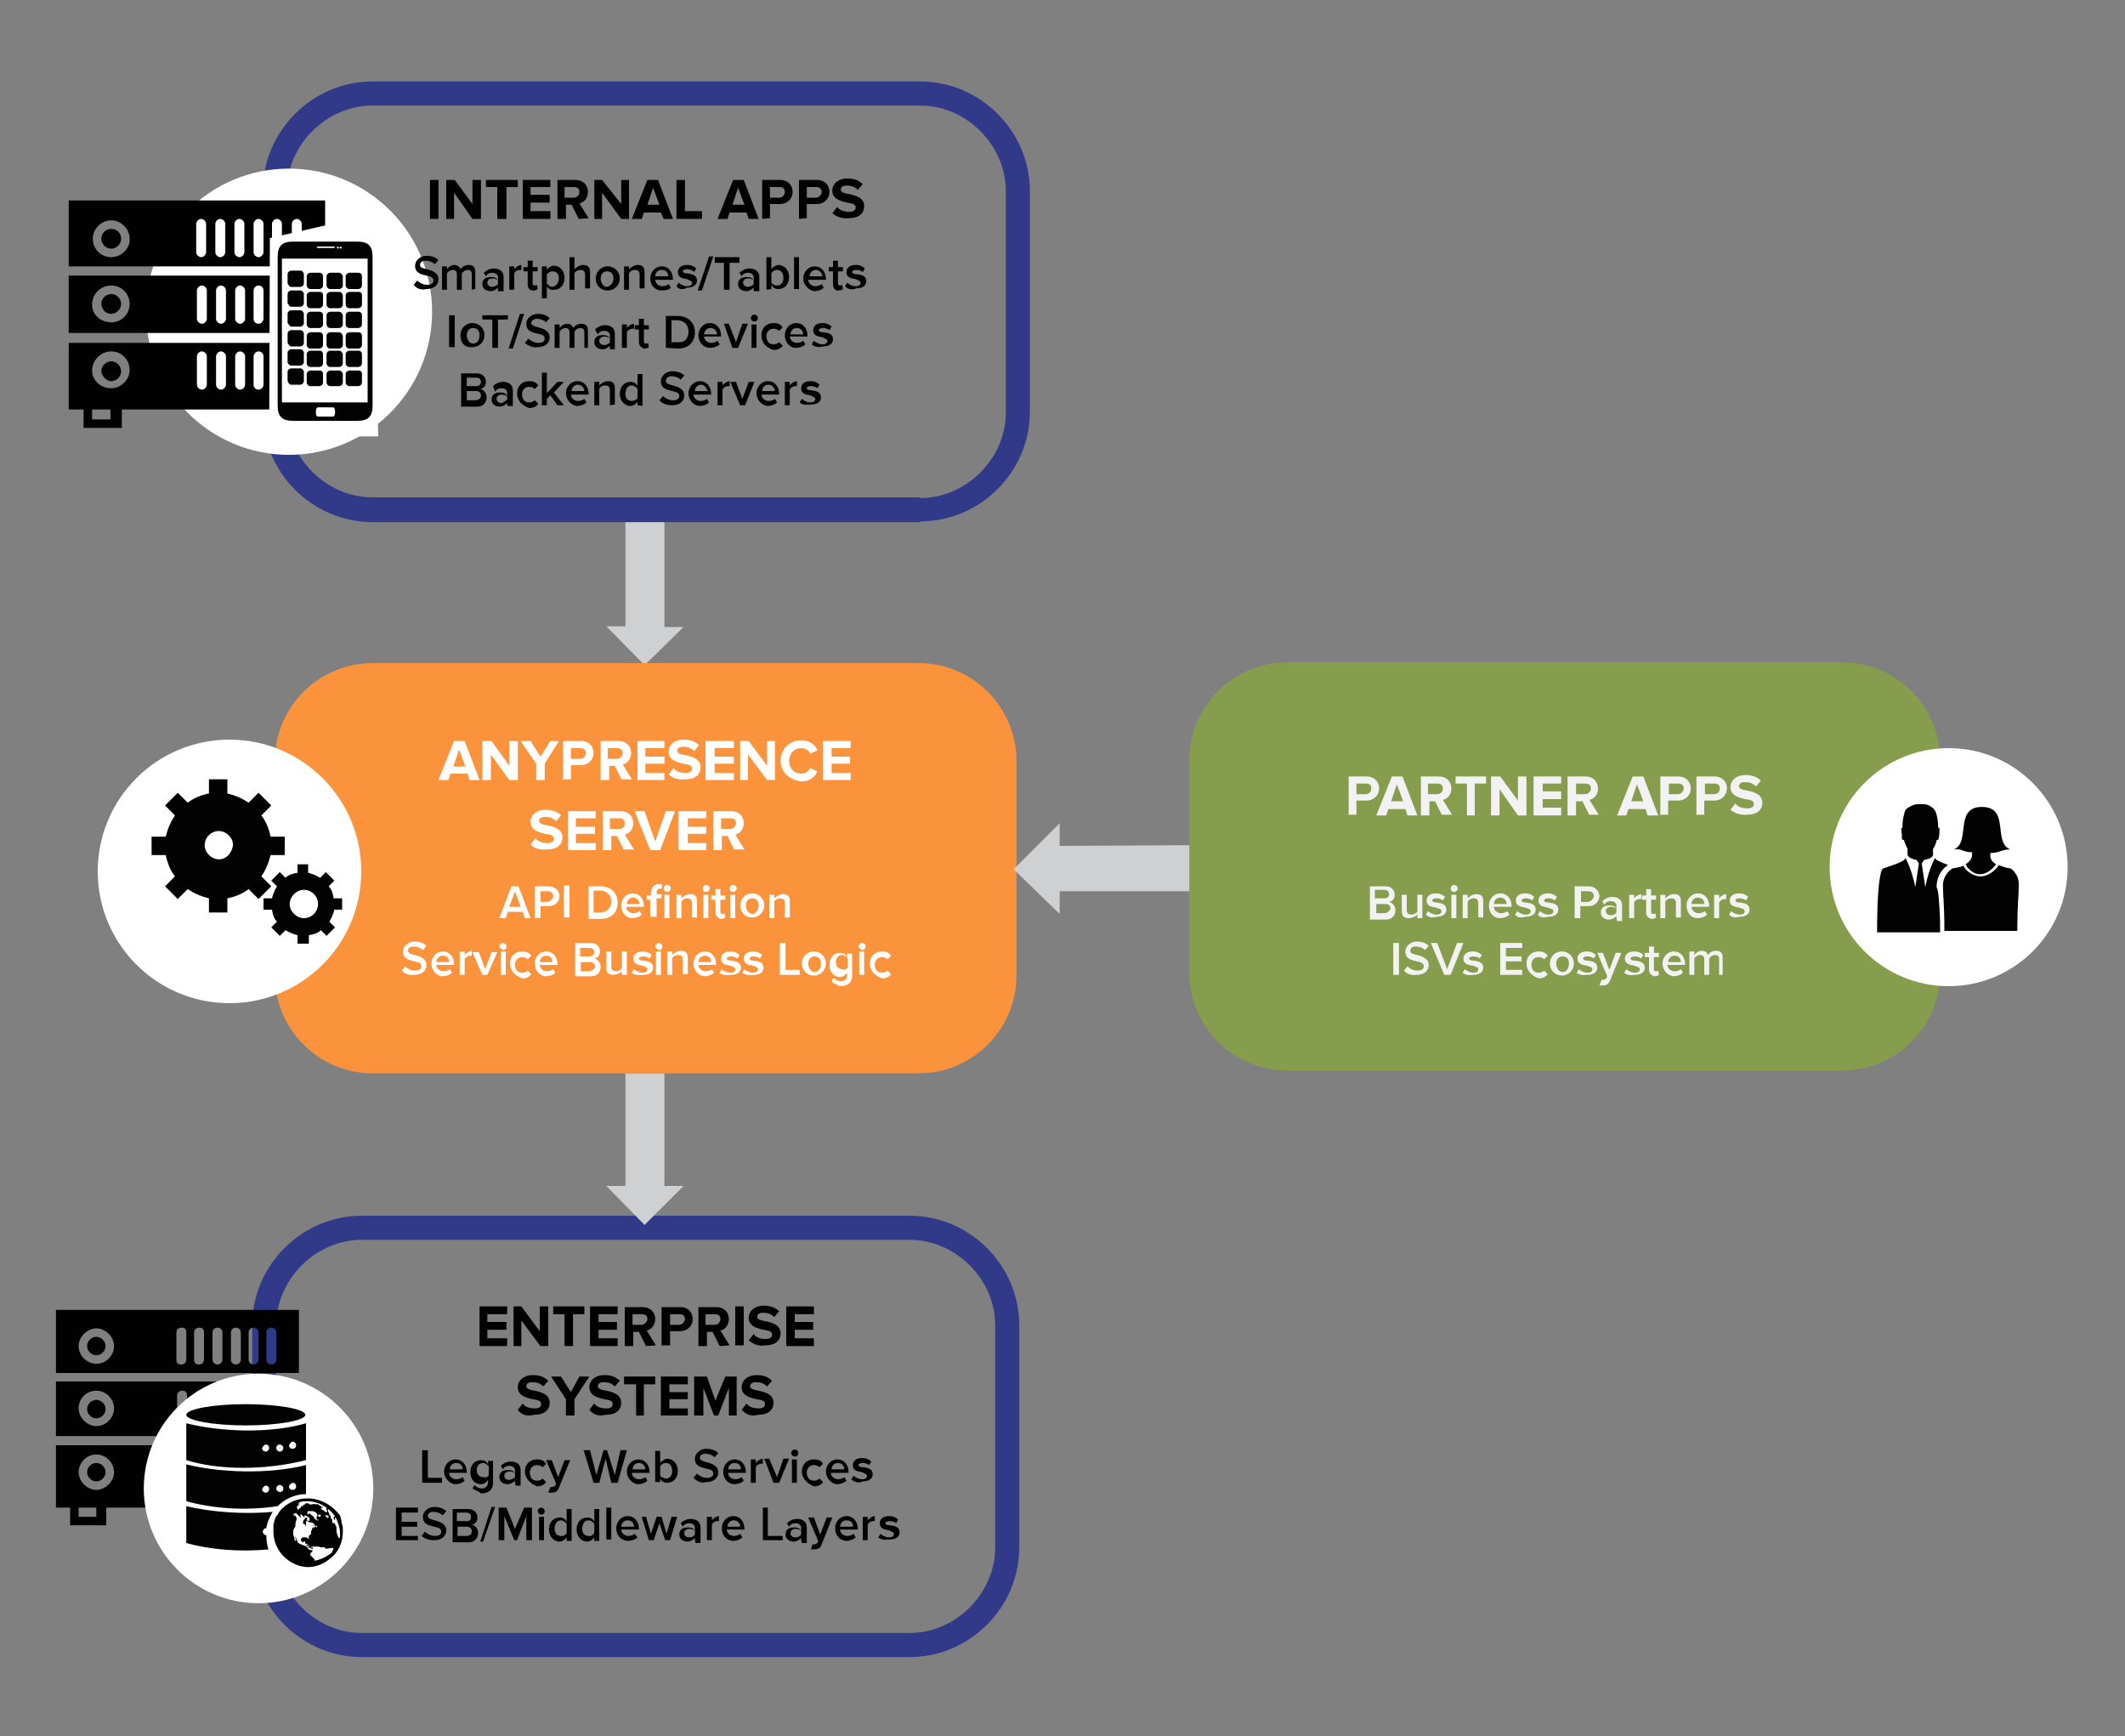 <?xml version="1.0" encoding="utf-8"?>
<!-- Generator: Adobe Illustrator 19.2.1, SVG Export Plug-In . SVG Version: 6.00 Build 0)  -->
<svg version="1.1" id="Layer_1" xmlns="http://www.w3.org/2000/svg" xmlns:xlink="http://www.w3.org/1999/xlink" x="0px" y="0px"
	 width="300px" height="245.1px" viewBox="0 0 300 245.1" style="enable-background:new 0 0 300 245.1;" xml:space="preserve">
<rect x="0" y="0" width="300" height="245.1" fill="#808080" stroke="none"/>
<style type="text/css">
	.st0{fill:#303A89;}
	.st1{fill:#010101;}
	.st2{fill:#FFFFFF;}
	.st3{fill:#020202;}
	.st4{fill:#CFD0D1;}
	.st5{fill:#FB933C;}
	.st6{fill:#859D4C;}
	.st7{fill:#F2F2F2;}
</style>
<g>
	<path class="st0" d="M128.4,232.2v-1.7H51.1c-3.3,0-6.3-1.4-8.5-3.6c-2.2-2.2-3.6-5.2-3.6-8.5v-31.3c0-3.3,1.4-6.3,3.6-8.5
		c2.2-2.2,5.2-3.6,8.5-3.6h77.3c3.3,0,6.3,1.4,8.5,3.6c2.2,2.2,3.6,5.2,3.6,8.5v31.3c0,3.3-1.4,6.3-3.6,8.5
		c-2.2,2.2-5.2,3.6-8.5,3.6V232.2v1.7c8.5,0,15.5-7,15.5-15.5v-31.3c0-8.5-7-15.5-15.5-15.5H51.1c-8.5,0-15.5,7-15.5,15.5v31.3
		c0,8.5,7,15.5,15.5,15.5h77.3V232.2z"/>
	<polygon class="st1" points="67.7,190 67.7,184.4 71.6,184.4 71.6,185.5 68.8,185.5 68.8,186.6 71.5,186.6 71.5,187.7 68.8,187.7 
		68.8,188.9 71.6,188.9 71.6,190 	"/>
	<polygon class="st1" points="76.3,190 73.6,186.4 73.6,190 72.5,190 72.5,184.4 73.6,184.4 76.2,187.9 76.2,184.4 77.4,184.4 
		77.4,190 	"/>
	<polygon class="st1" points="79.7,190 79.7,185.5 78.1,185.5 78.1,184.4 82.5,184.4 82.5,185.5 80.9,185.5 80.9,190 	"/>
	<polygon class="st1" points="83.3,190 83.3,184.4 87.2,184.4 87.2,185.5 84.5,185.5 84.5,186.6 87.1,186.6 87.1,187.7 84.5,187.7 
		84.5,188.9 87.2,188.9 87.2,190 	"/>
	<path class="st1" d="M91.2,190l-1-2h-0.8v2h-1.2v-5.5h2.5c1.2,0,1.8,0.8,1.8,1.7s-0.6,1.5-1.2,1.6l1.3,2.1L91.2,190L91.2,190
		L91.2,190z M91.4,186.2c0-0.5-0.3-0.7-0.8-0.7h-1.3v1.5h1.3C90.9,187,91.4,186.6,91.4,186.2z"/>
	<path class="st1" d="M93.4,190v-5.5H96c1.2,0,1.8,0.8,1.8,1.7s-0.7,1.7-1.8,1.7h-1.4v2h-1.2V190z M96.7,186.2
		c0-0.5-0.3-0.7-0.8-0.7h-1.3v1.5h1.3C96.3,187,96.7,186.6,96.7,186.2z"/>
	<path class="st1" d="M101.6,190l-1-2h-0.8v2h-1.2v-5.5h2.5c1.2,0,1.8,0.8,1.8,1.7s-0.6,1.5-1.2,1.6l1.3,2.1L101.6,190L101.6,190
		L101.6,190z M101.7,186.2c0-0.5-0.3-0.7-0.8-0.7h-1.3v1.5h1.3C101.4,187,101.7,186.6,101.7,186.2z"/>
	<rect x="103.8" y="184.4" class="st1" width="1.2" height="5.5"/>
	<path class="st1" d="M105.7,189.2l0.7-0.9c0.3,0.5,1,0.7,1.7,0.7s0.9-0.3,0.9-0.6c0-0.5-0.5-0.6-1.2-0.7c-0.9-0.2-2.1-0.5-2.1-1.7
		c0-0.9,0.8-1.7,2.1-1.7c0.9,0,1.6,0.2,2.2,0.8l-0.7,0.8c-0.5-0.5-1-0.6-1.6-0.6c-0.5,0-0.8,0.2-0.8,0.6c0,0.3,0.5,0.5,1.2,0.6
		c0.9,0.2,2.1,0.5,2.1,1.7c0,1-0.7,1.7-2.2,1.7C107,190.1,106.2,189.6,105.7,189.2z"/>
	<polygon class="st1" points="111,190 111,184.4 114.9,184.4 114.9,185.5 112.2,185.5 112.2,186.6 114.8,186.6 114.8,187.7 
		112.2,187.7 112.2,188.9 114.9,188.9 114.9,190 	"/>
	<path class="st1" d="M73.1,199l0.7-0.9c0.3,0.5,1,0.7,1.7,0.7s0.9-0.3,0.9-0.6c0-0.5-0.5-0.6-1.2-0.7c-0.9-0.2-2.1-0.5-2.1-1.7
		c0-0.9,0.8-1.7,2.1-1.7c0.9,0,1.6,0.2,2.2,0.8l-0.7,0.8c-0.5-0.5-1-0.6-1.6-0.6c-0.5,0-0.8,0.2-0.8,0.6c0,0.3,0.5,0.5,1.2,0.6
		c0.9,0.2,2.1,0.5,2.1,1.7c0,1-0.7,1.7-2.2,1.7C74.3,200,73.5,199.6,73.1,199z"/>
	<polygon class="st1" points="79.9,199.8 79.9,197.5 77.8,194.3 79.2,194.3 80.6,196.5 81.8,194.3 83.2,194.3 81.1,197.5 
		81.1,199.8 	"/>
	<path class="st1" d="M83.2,199l0.7-0.9c0.3,0.5,1,0.7,1.7,0.7s0.9-0.3,0.9-0.6c0-0.5-0.5-0.6-1.2-0.7c-0.9-0.2-2.1-0.5-2.1-1.7
		c0-0.9,0.8-1.7,2.1-1.7c0.9,0,1.6,0.2,2.2,0.8l-0.7,0.8c-0.5-0.5-1-0.6-1.6-0.6c-0.5,0-0.8,0.2-0.8,0.6c0,0.3,0.5,0.5,1.2,0.6
		c0.9,0.2,2.1,0.5,2.1,1.7c0,1-0.7,1.7-2.2,1.7C84.5,200,83.7,199.6,83.2,199z"/>
	<polygon class="st1" points="89.8,199.8 89.8,195.4 88.1,195.4 88.1,194.3 92.5,194.3 92.5,195.4 90.9,195.4 90.9,199.8 	"/>
	<polygon class="st1" points="93.3,199.8 93.3,194.3 97.1,194.3 97.1,195.4 94.5,195.4 94.5,196.5 97.1,196.5 97.1,197.5 
		94.5,197.5 94.5,198.8 97.1,198.8 97.1,199.8 	"/>
	<polygon class="st1" points="102.9,199.8 102.9,195.9 101.4,199.8 100.8,199.8 99.3,195.9 99.3,199.8 98,199.8 98,194.3 
		99.8,194.3 101,197.7 102.4,194.3 104,194.3 104,199.8 	"/>
	<path class="st1" d="M104.7,199l0.7-0.9c0.3,0.5,1,0.7,1.7,0.7s0.9-0.3,0.9-0.6c0-0.5-0.5-0.6-1.2-0.7c-0.9-0.2-2.1-0.5-2.1-1.7
		c0-0.9,0.8-1.7,2.1-1.7c0.9,0,1.6,0.2,2.2,0.8l-0.7,0.8c-0.5-0.5-1-0.6-1.6-0.6c-0.5,0-0.8,0.2-0.8,0.6c0,0.3,0.5,0.5,1.2,0.6
		c0.9,0.2,2.1,0.5,2.1,1.7c0,1-0.7,1.7-2.2,1.7C106,200,105.3,199.6,104.7,199z"/>
	<polygon class="st1" points="59.6,209.3 59.6,204.7 60.4,204.7 60.4,208.6 62.4,208.6 62.4,209.3 	"/>
	<path class="st1" d="M62.7,207.7c0-0.9,0.7-1.7,1.6-1.7c1,0,1.6,0.8,1.6,1.8v0.1h-2.5c0,0.5,0.5,0.9,1,0.9c0.3,0,0.7-0.1,0.9-0.3
		l0.3,0.5c-0.3,0.3-0.8,0.5-1.4,0.5C63.5,209.4,62.7,208.7,62.7,207.7z M64.4,206.5c-0.6,0-0.9,0.5-0.9,0.9h1.8
		C65.4,207,65,206.5,64.4,206.5z"/>
	<path class="st1" d="M66.7,210.1l0.3-0.5c0.2,0.3,0.6,0.5,1,0.5s0.9-0.2,0.9-0.9v-0.3c-0.2,0.3-0.6,0.6-1,0.6
		c-0.8,0-1.5-0.6-1.5-1.7c0-1,0.6-1.7,1.5-1.7c0.5,0,0.8,0.2,1,0.6v-0.5h0.7v3.1c0,1.2-0.9,1.5-1.7,1.5
		C67.6,210.5,67.1,210.4,66.7,210.1z M69,208.2V207c-0.1-0.2-0.5-0.5-0.8-0.5c-0.6,0-0.9,0.5-0.9,1s0.3,1,0.9,1
		C68.6,208.6,68.9,208.5,69,208.2z"/>
	<path class="st1" d="M72.7,209.3V209c-0.2,0.2-0.6,0.5-1,0.5c-0.6,0-1.2-0.3-1.2-1c0-0.8,0.6-1,1.2-1c0.5,0,0.8,0.1,1,0.5v-0.5
		c0-0.3-0.3-0.6-0.8-0.6c-0.3,0-0.7,0.1-0.9,0.5l-0.3-0.5c0.3-0.3,0.8-0.6,1.4-0.6c0.7,0,1.4,0.3,1.4,1.2v2.2h-0.7L72.7,209.3
		L72.7,209.3z M72.7,208.5V208c-0.1-0.2-0.5-0.3-0.8-0.3s-0.7,0.2-0.7,0.6s0.3,0.6,0.7,0.6C72.3,208.8,72.5,208.7,72.7,208.5z"/>
	<path class="st1" d="M74.1,207.7c0-1,0.7-1.7,1.7-1.7c0.7,0,1,0.2,1.3,0.6l-0.5,0.5c-0.2-0.2-0.5-0.3-0.8-0.3c-0.6,0-1,0.5-1,1
		c0,0.7,0.3,1.2,1,1.2c0.3,0,0.6-0.1,0.8-0.3l0.5,0.5c-0.2,0.3-0.6,0.6-1.3,0.6C74.8,209.4,74.1,208.6,74.1,207.7z"/>
	<path class="st1" d="M77.7,209.9h0.2c0.2,0,0.3-0.1,0.5-0.2l0.1-0.3l-1.4-3.3h0.8l0.9,2.4l0.9-2.4h0.8l-1.6,3.9
		c-0.2,0.6-0.6,0.7-1.2,0.7h-0.3L77.7,209.9z"/>
	<polygon class="st1" points="86.3,209.3 85.5,205.9 84.6,209.3 83.8,209.3 82.4,204.7 83.3,204.7 84.2,208.2 85.2,204.7 
		85.7,204.7 86.8,208.2 87.6,204.7 88.5,204.7 87.2,209.3 	"/>
	<path class="st1" d="M88.5,207.7c0-0.9,0.7-1.7,1.6-1.7c1,0,1.6,0.8,1.6,1.8v0.1h-2.5c0,0.5,0.5,0.9,1,0.9c0.3,0,0.7-0.1,0.9-0.3
		l0.3,0.5c-0.3,0.3-0.8,0.5-1.4,0.5C89.3,209.4,88.5,208.7,88.5,207.7z M90.2,206.5c-0.6,0-0.9,0.5-0.9,0.9h1.8
		C91.1,207,90.8,206.5,90.2,206.5z"/>
	<path class="st1" d="M92.5,209.3v-4.5h0.7v1.7c0.2-0.3,0.7-0.6,1-0.6c0.8,0,1.5,0.7,1.5,1.7s-0.6,1.7-1.5,1.7c-0.5,0-0.8-0.2-1-0.6
		v0.5h-0.7V209.3z M94,208.7c0.6,0,0.9-0.5,0.9-1c0-0.7-0.3-1.2-0.9-1.2c-0.3,0-0.7,0.2-0.8,0.5v1.3C93.3,208.5,93.8,208.7,94,208.7
		z"/>
	<path class="st1" d="M97.9,208.6l0.5-0.6c0.3,0.3,0.8,0.6,1.4,0.6c0.7,0,0.9-0.3,0.9-0.6c0-0.5-0.5-0.6-1-0.7
		c-0.7-0.2-1.6-0.3-1.6-1.4c0-0.7,0.7-1.4,1.6-1.4c0.7,0,1.3,0.2,1.7,0.6l-0.5,0.6c-0.3-0.3-0.8-0.5-1.3-0.5s-0.8,0.2-0.8,0.6
		c0,0.3,0.5,0.5,1,0.6c0.7,0.2,1.6,0.5,1.6,1.4c0,0.8-0.6,1.4-1.7,1.4C99,209.4,98.4,209.1,97.9,208.6z"/>
	<path class="st1" d="M102.1,207.7c0-0.9,0.7-1.7,1.6-1.7c1,0,1.6,0.8,1.6,1.8v0.1h-2.5c0,0.5,0.5,0.9,1,0.9c0.3,0,0.7-0.1,0.9-0.3
		l0.3,0.5c-0.3,0.3-0.8,0.5-1.4,0.5C102.7,209.4,102.1,208.7,102.1,207.7z M103.7,206.5c-0.6,0-0.9,0.5-0.9,0.9h1.8
		C104.6,207,104.4,206.5,103.7,206.5z"/>
	<path class="st1" d="M106,209.3V206h0.7v0.5c0.2-0.3,0.7-0.6,1-0.6v0.7h-0.2c-0.3,0-0.7,0.2-0.8,0.5v2.2L106,209.3L106,209.3z"/>
	<polygon class="st1" points="109.2,209.3 107.9,205.9 108.6,205.9 109.7,208.5 110.6,205.9 111.4,205.9 110,209.3 	"/>
	<path class="st1" d="M111.7,205.1c0-0.2,0.2-0.5,0.5-0.5s0.5,0.2,0.5,0.5s-0.2,0.5-0.5,0.5C112,205.6,111.7,205.4,111.7,205.1z
		 M111.8,209.3V206h0.7v3.3H111.8z"/>
	<path class="st1" d="M113.2,207.7c0-1,0.7-1.7,1.7-1.7c0.7,0,1,0.2,1.3,0.6l-0.5,0.5c-0.2-0.2-0.5-0.3-0.8-0.3c-0.6,0-1,0.5-1,1
		c0,0.7,0.3,1.2,1,1.2c0.3,0,0.6-0.1,0.8-0.3l0.5,0.5c-0.2,0.3-0.6,0.6-1.3,0.6C113.9,209.4,113.2,208.6,113.2,207.7z"/>
	<path class="st1" d="M116.6,207.7c0-0.9,0.7-1.7,1.6-1.7c1,0,1.6,0.8,1.6,1.8v0.1h-2.5c0,0.5,0.5,0.9,1,0.9c0.3,0,0.7-0.1,0.9-0.3
		l0.3,0.5c-0.3,0.3-0.8,0.5-1.4,0.5C117.4,209.4,116.6,208.7,116.6,207.7z M118.3,206.5c-0.6,0-0.9,0.5-0.9,0.9h1.8
		C119.2,207,118.9,206.5,118.3,206.5z"/>
	<path class="st1" d="M120.2,208.8l0.3-0.5c0.2,0.2,0.7,0.5,1.2,0.5s0.7-0.2,0.7-0.5c0-0.2-0.3-0.3-0.7-0.5c-0.6-0.1-1.3-0.2-1.3-1
		c0-0.6,0.5-1,1.3-1c0.6,0,1,0.2,1.3,0.5l-0.3,0.5c-0.2-0.2-0.6-0.3-0.9-0.3s-0.6,0.1-0.6,0.3s0.3,0.3,0.7,0.3
		c0.6,0.1,1.3,0.2,1.3,1c0,0.6-0.5,1-1.4,1C121.2,209.4,120.6,209.2,120.2,208.8z"/>
	<polygon class="st1" points="55.9,217.4 55.9,212.8 59,212.8 59,213.5 56.7,213.5 56.7,214.8 58.9,214.8 58.9,215.5 56.7,215.5 
		56.7,216.8 59,216.8 59,217.4 	"/>
	<path class="st1" d="M59.5,216.8l0.5-0.6c0.3,0.3,0.8,0.6,1.4,0.6c0.7,0,0.9-0.3,0.9-0.6c0-0.5-0.5-0.6-1-0.7
		c-0.7-0.2-1.6-0.3-1.6-1.4c0-0.7,0.7-1.4,1.6-1.4c0.7,0,1.3,0.2,1.7,0.6l-0.5,0.6c-0.3-0.3-0.8-0.5-1.3-0.5s-0.8,0.2-0.8,0.6
		c0,0.3,0.5,0.5,1,0.6c0.7,0.2,1.6,0.5,1.6,1.4c0,0.8-0.6,1.4-1.7,1.4C60.5,217.4,60,217.2,59.5,216.8z"/>
	<path class="st1" d="M63.9,217.4V213h2.2c0.8,0,1.3,0.5,1.3,1.2c0,0.6-0.3,0.9-0.8,1c0.5,0.1,0.9,0.6,0.9,1.2
		c0,0.7-0.5,1.3-1.3,1.3h-2.3C63.9,217.7,63.9,217.4,63.9,217.4z M66.5,214.1c0-0.3-0.2-0.6-0.7-0.6h-1.3v1.2h1.3
		C66.3,214.8,66.5,214.5,66.5,214.1z M66.6,216.1c0-0.3-0.2-0.6-0.7-0.6h-1.3v1.3h1.3C66.4,216.8,66.6,216.5,66.6,216.1z"/>
	<polygon class="st1" points="67.8,217.6 69.4,212.7 69.9,212.7 68.2,217.6 	"/>
	<polygon class="st1" points="74.3,217.4 74.3,214 73,217.4 72.6,217.4 71.2,214 71.2,217.4 70.4,217.4 70.4,212.8 71.5,212.8 
		72.7,215.8 74,212.8 75.1,212.8 75.1,217.4 	"/>
	<path class="st1" d="M75.9,213.3c0-0.2,0.2-0.5,0.5-0.5c0.2,0,0.5,0.2,0.5,0.5s-0.2,0.5-0.5,0.5C76.2,213.8,75.9,213.5,75.9,213.3z
		 M76.1,217.4v-3.3h0.7v3.3H76.1z"/>
	<path class="st1" d="M80,217.4V217c-0.2,0.3-0.6,0.6-1,0.6c-0.8,0-1.5-0.7-1.5-1.7s0.6-1.7,1.5-1.7c0.5,0,0.8,0.2,1,0.6V213h0.7
		v4.5H80V217.4z M80,216.4v-1.3c-0.1-0.2-0.5-0.5-0.8-0.5c-0.6,0-0.9,0.5-0.9,1.2c0,0.6,0.3,1,0.9,1C79.5,216.9,79.9,216.6,80,216.4
		z"/>
	<path class="st1" d="M83.9,217.4V217c-0.2,0.3-0.6,0.6-1,0.6c-0.8,0-1.5-0.7-1.5-1.7s0.6-1.7,1.5-1.7c0.5,0,0.8,0.2,1,0.6V213h0.7
		v4.5h-0.7V217.4z M83.9,216.4v-1.3c-0.1-0.2-0.5-0.5-0.8-0.5c-0.6,0-0.9,0.5-0.9,1.2c0,0.6,0.3,1,0.9,1
		C83.4,216.9,83.8,216.6,83.9,216.4z"/>
	<rect x="85.6" y="212.8" class="st1" width="0.7" height="4.5"/>
	<path class="st1" d="M87,215.7c0-0.9,0.7-1.7,1.6-1.7c1,0,1.6,0.8,1.6,1.8v0.1h-2.5c0,0.5,0.5,0.9,1,0.9c0.3,0,0.7-0.1,0.9-0.3
		L90,217c-0.3,0.3-0.8,0.5-1.4,0.5C87.7,217.4,87,216.8,87,215.7z M88.6,214.6c-0.6,0-0.9,0.5-0.9,0.9h1.8
		C89.5,215.1,89.3,214.6,88.6,214.6z"/>
	<polygon class="st1" points="93.9,217.4 93.1,215 92.3,217.4 91.6,217.4 90.6,214.1 91.2,214.1 91.9,216.5 92.7,214.1 93.4,214.1 
		94.1,216.5 94.8,214.1 95.6,214.1 94.6,217.4 	"/>
	<path class="st1" d="M98.1,217.4v-0.3c-0.2,0.2-0.6,0.5-1,0.5c-0.6,0-1.2-0.3-1.2-1c0-0.8,0.6-1,1.2-1c0.5,0,0.8,0.1,1,0.5v-0.5
		c0-0.3-0.3-0.6-0.8-0.6c-0.3,0-0.7,0.1-0.9,0.5l-0.3-0.5c0.3-0.3,0.8-0.6,1.4-0.6c0.7,0,1.4,0.3,1.4,1.2v2.2h-0.7L98.1,217.4
		L98.1,217.4z M98.1,216.6v-0.5c-0.1-0.2-0.5-0.3-0.8-0.3s-0.7,0.2-0.7,0.6s0.3,0.6,0.7,0.6C97.7,217,97.9,216.9,98.1,216.6z"/>
	<path class="st1" d="M99.8,217.4v-3.3h0.7v0.5c0.2-0.3,0.7-0.6,1-0.6v0.7h-0.2c-0.3,0-0.7,0.2-0.8,0.5v2.2L99.8,217.4L99.8,217.4z"
		/>
	<path class="st1" d="M101.9,215.7c0-0.9,0.7-1.7,1.6-1.7c1,0,1.6,0.8,1.6,1.8v0.1h-2.5c0,0.5,0.5,0.9,1,0.9c0.3,0,0.7-0.1,0.9-0.3
		l0.3,0.5c-0.3,0.3-0.8,0.5-1.4,0.5C102.6,217.4,101.9,216.8,101.9,215.7z M103.6,214.6c-0.6,0-0.9,0.5-0.9,0.9h1.8
		C104.5,215.1,104.2,214.6,103.6,214.6z"/>
	<polygon class="st1" points="107.7,217.4 107.7,212.8 108.4,212.8 108.4,216.8 110.5,216.8 110.5,217.4 	"/>
	<path class="st1" d="M113.1,217.4v-0.3c-0.2,0.2-0.6,0.5-1,0.5c-0.6,0-1.2-0.3-1.2-1c0-0.8,0.6-1,1.2-1c0.5,0,0.8,0.1,1,0.5v-0.5
		c0-0.3-0.3-0.6-0.8-0.6c-0.3,0-0.7,0.1-0.9,0.5l-0.3-0.5c0.3-0.3,0.8-0.6,1.4-0.6c0.7,0,1.4,0.3,1.4,1.2v2.2h-0.7L113.1,217.4
		L113.1,217.4z M113.1,216.6v-0.5c-0.1-0.2-0.5-0.3-0.8-0.3s-0.7,0.2-0.7,0.6s0.3,0.6,0.7,0.6C112.6,217,112.9,216.9,113.1,216.6z"
		/>
	<path class="st1" d="M114.7,218h0.2c0.2,0,0.3-0.1,0.5-0.2l0.1-0.3l-1.4-3.3h0.8l0.9,2.4l0.9-2.4h0.8L116,218
		c-0.2,0.6-0.6,0.7-1.2,0.7h-0.3L114.7,218z"/>
	<path class="st1" d="M117.9,215.7c0-0.9,0.7-1.7,1.6-1.7c1,0,1.6,0.8,1.6,1.8v0.1h-2.5c0,0.5,0.5,0.9,1,0.9c0.3,0,0.7-0.1,0.9-0.3
		l0.3,0.5c-0.3,0.3-0.8,0.5-1.4,0.5C118.6,217.4,117.9,216.8,117.9,215.7z M119.5,214.6c-0.6,0-0.9,0.5-0.9,0.9h1.8
		C120.5,215.1,120.2,214.6,119.5,214.6z"/>
	<path class="st1" d="M121.8,217.4v-3.3h0.7v0.5c0.2-0.3,0.7-0.6,1-0.6v0.7h-0.2c-0.3,0-0.7,0.2-0.8,0.5v2.2L121.8,217.4
		L121.8,217.4z"/>
	<path class="st1" d="M124,217l0.3-0.5c0.2,0.2,0.7,0.5,1.2,0.5s0.7-0.2,0.7-0.5c0-0.2-0.3-0.3-0.7-0.5c-0.6-0.1-1.3-0.2-1.3-1
		c0-0.6,0.5-1,1.3-1c0.6,0,1,0.2,1.3,0.5l-0.3,0.5c-0.2-0.2-0.6-0.3-0.9-0.3s-0.6,0.1-0.6,0.3s0.3,0.3,0.7,0.3
		c0.6,0.1,1.3,0.2,1.3,1c0,0.6-0.5,1-1.4,1C124.8,217.4,124.3,217.3,124,217z"/>
	<path class="st1" d="M7.9,193.8h34.3v-8.9H7.9V193.8z M13.6,192.5c-1.4,0-2.5-1.2-2.5-2.5s1.2-2.5,2.5-2.5s2.5,1.2,2.5,2.5
		S15,192.5,13.6,192.5z M26.3,191.9c0,0.3-0.2,0.7-0.7,0.7s-0.7-0.2-0.7-0.7v-3.8c0-0.3,0.2-0.7,0.7-0.7s0.7,0.2,0.7,0.7V191.9z
		 M28.8,191.9c0,0.3-0.2,0.7-0.7,0.7s-0.7-0.2-0.7-0.7v-3.8c0-0.3,0.2-0.7,0.7-0.7s0.7,0.2,0.7,0.7V191.9z M31.4,191.9
		c0,0.3-0.2,0.7-0.7,0.7c-0.3,0-0.7-0.2-0.7-0.7v-3.8c0-0.3,0.2-0.7,0.7-0.7c0.3,0,0.7,0.2,0.7,0.7V191.9z M34,191.9
		c0,0.3-0.2,0.7-0.7,0.7c-0.3,0-0.7-0.2-0.7-0.7v-3.8c0-0.3,0.2-0.7,0.7-0.7c0.3,0,0.7,0.2,0.7,0.7V191.9z M36.5,191.9
		c0,0.3-0.2,0.7-0.7,0.7c-0.3,0-0.7-0.2-0.7-0.7v-3.8c0-0.3,0.2-0.7,0.7-0.7c0.3,0,0.7,0.2,0.7,0.7V191.9z M39,191.9
		c0,0.3-0.2,0.7-0.7,0.7c-0.3,0-0.7-0.2-0.7-0.7v-3.8c0-0.3,0.2-0.7,0.7-0.7c0.3,0,0.7,0.2,0.7,0.7V191.9z"/>
	<path class="st1" d="M13.6,188.7c-0.7,0-1.3,0.6-1.3,1.3s0.6,1.3,1.3,1.3s1.3-0.6,1.3-1.3C14.9,189.3,14.3,188.7,13.6,188.7"/>
	<path class="st1" d="M7.9,202.7h34.3V195H7.9V202.7z M37.8,197c0-0.3,0.2-0.7,0.7-0.7c0.3,0,0.7,0.2,0.7,0.7v3.8
		c0,0.3-0.2,0.7-0.7,0.7c-0.3,0-0.7-0.2-0.7-0.7V197z M35.2,197c0-0.3,0.2-0.7,0.7-0.7c0.3,0,0.7,0.2,0.7,0.7v3.8
		c0,0.3-0.2,0.7-0.7,0.7c-0.3,0-0.7-0.2-0.7-0.7V197z M32.7,197c0-0.3,0.2-0.7,0.7-0.7c0.3,0,0.7,0.2,0.7,0.7v3.8
		c0,0.3-0.2,0.7-0.7,0.7c-0.3,0-0.7-0.2-0.7-0.7V197z M30.2,197c0-0.3,0.2-0.7,0.7-0.7c0.3,0,0.7,0.2,0.7,0.7v3.8
		c0,0.3-0.2,0.7-0.7,0.7c-0.3,0-0.7-0.2-0.7-0.7V197z M27.5,197c0-0.3,0.2-0.7,0.7-0.7s0.7,0.2,0.7,0.7v3.8c0,0.3-0.2,0.7-0.7,0.7
		s-0.7-0.2-0.7-0.7V197z M25,197c0-0.3,0.2-0.7,0.7-0.7s0.7,0.2,0.7,0.7v3.8c0,0.3-0.2,0.7-0.7,0.7s-0.7-0.2-0.7-0.7V197z
		 M13.6,196.3c1.4,0,2.5,1.2,2.5,2.5c0,1.4-1.2,2.5-2.5,2.5s-2.5-1.2-2.5-2.5C11.1,197.4,12.2,196.3,13.6,196.3z"/>
	<path class="st1" d="M13.6,200.2c0.7,0,1.3-0.6,1.3-1.3s-0.6-1.3-1.3-1.3s-1.3,0.6-1.3,1.3C12.3,199.6,12.9,200.2,13.6,200.2"/>
	<path class="st1" d="M13.6,209.1c0.7,0,1.3-0.6,1.3-1.3s-0.6-1.3-1.3-1.3s-1.3,0.6-1.3,1.3S12.9,209.1,13.6,209.1"/>
	<path class="st1" d="M7.9,212.8h2v2.5H15v-2.5h20.4v2.5h5.1v-2.5h2V204H7.9V212.8z M11.1,212.8h2.5v1.3h-2.5V212.8z M36.5,212.8H39
		v1.3h-2.5V212.8z M37.8,205.8c0-0.3,0.2-0.7,0.7-0.7c0.3,0,0.7,0.2,0.7,0.7v3.8c0,0.3-0.2,0.7-0.7,0.7c-0.3,0-0.7-0.2-0.7-0.7
		V205.8z M35.2,205.8c0-0.3,0.2-0.7,0.7-0.7c0.3,0,0.7,0.2,0.7,0.7v3.8c0,0.3-0.2,0.7-0.7,0.7c-0.3,0-0.7-0.2-0.7-0.7V205.8z
		 M32.7,205.8c0-0.3,0.2-0.7,0.7-0.7c0.3,0,0.7,0.2,0.7,0.7v3.8c0,0.3-0.2,0.7-0.7,0.7c-0.3,0-0.7-0.2-0.7-0.7V205.8z M30.2,205.8
		c0-0.3,0.2-0.7,0.7-0.7c0.3,0,0.7,0.2,0.7,0.7v3.8c0,0.3-0.2,0.7-0.7,0.7c-0.3,0-0.7-0.2-0.7-0.7V205.8z M27.5,205.8
		c0-0.3,0.2-0.7,0.7-0.7s0.7,0.2,0.7,0.7v3.8c0,0.3-0.2,0.7-0.7,0.7s-0.7-0.2-0.7-0.7V205.8z M25,205.8c0-0.3,0.2-0.7,0.7-0.7
		s0.7,0.2,0.7,0.7v3.8c0,0.3-0.2,0.7-0.7,0.7s-0.7-0.2-0.7-0.7V205.8z M13.6,205.3c1.4,0,2.5,1.2,2.5,2.5s-1.2,2.5-2.5,2.5
		s-2.5-1.2-2.5-2.5S12.2,205.3,13.6,205.3z"/>
	<circle class="st2" cx="36.5" cy="210.1" r="16.2"/>
	<path class="st3" d="M34.7,198.2c-4.6,0-8.4,0.7-8.4,1.5s3.8,1.5,8.4,1.5s8.4-0.7,8.4-1.5S39.3,198.2,34.7,198.2z M26.3,200.9v5.2
		c4.5,1.4,10.9,1.5,16.9,0v-5.2C38,202.4,31.1,202.1,26.3,200.9z M41.3,203.5L41.3,203.5c0.3,0,0.5,0.2,0.5,0.5s-0.2,0.5-0.5,0.5
		s-0.5-0.2-0.5-0.5C40.9,203.8,41.1,203.5,41.3,203.5z M39.5,203.9L39.5,203.9c0.2,0,0.5,0.2,0.5,0.5c0,0.2-0.2,0.5-0.5,0.5
		c-0.2,0-0.5-0.2-0.5-0.5C39,204,39.3,203.9,39.5,203.9z M37.5,203.9L37.5,203.9c0.3,0,0.5,0.2,0.5,0.5c0,0.2-0.2,0.5-0.5,0.5
		c-0.2,0-0.5-0.2-0.5-0.5C37.1,204.1,37.3,204,37.5,203.9z M26.3,206.7v5.2c3.6,1,8.2,1.4,12.9,0.7c1-1,2.4-1.7,4-1.7v-4.1
		C38,208.1,31.1,207.9,26.3,206.7z M41.3,209.3L41.3,209.3c0.3,0,0.5,0.2,0.5,0.5s-0.2,0.5-0.5,0.5s-0.5-0.2-0.5-0.5
		C40.9,209.5,41.1,209.4,41.3,209.3z M39.5,209.6L39.5,209.6c0.2,0,0.5,0.2,0.5,0.5s-0.2,0.5-0.5,0.5c-0.2,0-0.5-0.2-0.5-0.5
		S39.3,209.6,39.5,209.6z M37.5,209.7L37.5,209.7c0.3,0,0.5,0.2,0.5,0.5c0,0.2-0.2,0.5-0.5,0.5c-0.2,0-0.5-0.2-0.5-0.5
		C37.1,210,37.3,209.7,37.5,209.7z M43.4,211.5c-1.6,0-3,0.7-3.9,1.8l0,0c-0.1,0.1-0.1,0.2-0.2,0.3l-0.1,0.2L39,214l-0.1,0.2
		c-0.1,0.2-0.2,0.5-0.2,0.7l-0.1,0.2v0.2v0.1v0.3c0,0.1,0,0.3,0,0.5c0,1.5,0.7,2.9,1.8,3.8c0.8,0.7,2,1.2,3.1,1.2s2.3-0.5,3.1-1.2
		c1.2-0.9,1.8-2.3,1.8-3.8c0-0.1,0-0.3,0-0.5c0-0.1,0-0.3-0.1-0.5l0,0c0-0.1-0.1-0.2-0.1-0.5v-0.1c0-0.1-0.1-0.2-0.1-0.3v-0.1
		c0-0.1-0.1-0.2-0.1-0.3l0,0C47,212.6,45.4,211.5,43.4,211.5z M43.4,211.9c1.5,0,2.9,0.8,3.8,2l0,0h-0.1h0.1l0.1,0.1l-0.1,0.1h-0.1
		v0.1v0.1l0.1,0.2l0.1,0.1l0,0c0,0,0-0.1,0-0.2c0-0.1,0-0.2,0-0.2h0.1l0,0c0.3,0.7,0.6,1.4,0.6,2.2c0,0.2,0,0.5,0,0.7h-0.1
		c-0.1,0-0.2-0.2-0.3-0.6c-0.1-0.2-0.1-0.2-0.1-0.7v-0.3l-0.1-0.1c0-0.1-0.1-0.2-0.1-0.2V215l0,0H47l-0.1-0.1v-0.1v-0.2v-0.1
		c0-0.1,0-0.1-0.1-0.1l-0.1-0.1v-0.1c0-0.1,0-0.1,0-0.2l-0.1-0.1c-0.1,0-0.1-0.1-0.1-0.2l-0.1-0.2l-0.1-0.2V213l-0.1-0.1
		c-0.1-0.1-0.2-0.1-0.1,0v0.1l0,0H46l0.1,0.1l0.1,0.1v0.1l-0.1,0.1c0,0.1-0.1,0.1-0.2,0l-0.1-0.1c-0.1-0.1-0.1-0.1-0.3-0.2
		c-0.2-0.1-0.2-0.2-0.2-0.2s0.1-0.1,0.2-0.1s0.1,0,0.1-0.1h-0.1h-0.1l0,0l0,0l-0.1-0.1l-0.5-0.3h-0.1c-0.1,0.1-0.1,0.1-0.2,0
		c-0.1,0-0.2,0-0.3,0c-0.2,0.1-0.6,0.1-0.6-0.1h-0.1h-0.1h-0.1h-0.2v0.1c0,0-0.1,0.1-0.2,0.1s-0.1,0-0.1,0.1s0,0.1-0.2,0.1h-0.1v0.1
		c0,0.1,0,0.1-0.2,0.2c-0.1,0.1-0.2,0.2-0.2,0.2c-0.1,0-0.1,0-0.1-0.1v-0.1l-0.1-0.1v-0.1l0.2-0.2c0,0,0.1-0.1,0.1-0.2l0,0
		C42,212,42.7,211.9,43.4,211.9z M26.3,212.6v5.2c3.2,0.9,7.4,1.3,11.6,0.9c-0.2-0.6-0.3-1.3-0.3-2c-0.2,0-0.5-0.2-0.5-0.5
		c0-0.2,0.2-0.5,0.5-0.5l0,0l0,0c0.1-0.8,0.5-1.6,0.9-2.3C34.3,213.8,29.7,213.4,26.3,212.6z M43.9,213.3L43.9,213.3h0.3l0.2,0.1
		c0.1,0,0.2,0.1,0.3,0.2c0.1,0.1,0.1,0.1,0.1,0.2v0.1c0,0.1-0.1,0.1-0.1,0.3c0,0.3,0,0.3,0.1,0.3H45c0,0,0,0-0.1,0.1h-0.2l-0.2-0.2
		l-0.1-0.1c-0.1,0,0,0-0.1-0.1c0-0.1,0-0.1-0.1-0.2l-0.3-0.2l-0.2-0.2c0-0.1,0-0.1-0.1,0.1v0.1l-0.2-0.1v-0.2v-0.1l0.1-0.1h0.2
		L43.9,213.3L43.9,213.3z M41.7,213.3L41.7,213.3l0.1,0.1v0.1c0,0.1,0.1,0.2,0.5,0.6c0.2,0.1,0.2,0.1,0.2,0.1v-0.1l-0.1-0.1v-0.1
		c-0.1,0,0-0.1,0.1-0.1h0.1v0.1h0.1c0.1,0,0.1,0.1,0.1,0.2v0.1l0.1-0.1L43,214v0.1v0.1h0.1l-0.1-0.1v-0.2h0.1l0.2,0.1
		c0.1,0.1,0.2,0.1,0.2,0.1l0.1,0.1l0.1,0.1v0.1v0.1v0.1l-0.1,0.1h-0.1l-0.1-0.1h-0.1v-0.1l0.1-0.1l-0.1-0.2h-0.1l-0.1,0.1
		c-0.1,0.1-0.3,0.3-0.3,0.5c-0.1,0.2,0,0.3,0.1,0.3l0.2,0.1v0.1l0.1,0.2v-0.1v-0.2v-0.1c0,0,0-0.1,0-0.2c0-0.2,0-0.2,0.1-0.2
		l0.3,0.1l0.1,0.1H44c0.1,0,0.2,0.1,0.3,0.2l0.1,0.1l0.1,0.1l0.2,0.1c0.1,0.1,0.1,0.1,0.1,0.1l-0.1,0.1l-0.1-0.1l-0.1-0.1v-0.1h-0.1
		h-0.1l-0.2,0.1h0.1c0.1-0.1,0.1-0.1,0.2,0h0.1h0.1c0,0,0,0.1-0.1,0.1l-0.1,0.1h-0.1h-0.1l-0.1,0.1L44,216c-0.1,0.1-0.1,0.2-0.1,0.5
		c0,0.1,0,0.1-0.2,0.2l-0.1,0.1v0.2v0.2c0,0-0.1,0-0.2-0.1l-0.1-0.1c-0.1,0-0.2,0-0.2,0h-0.2h-0.2l-0.1,0.1
		c-0.1,0.1-0.1,0.1-0.1,0.2c0,0.2,0,0.2,0.1,0.3l0.2,0.1l0.1-0.1h0.2v0.1v0.1v0.1c0,0,0,0,0.1,0s0.2,0,0.2,0.1c0,0,0,0.1,0,0.2
		l0.1,0.2c0,0,0.1,0,0.2,0.1h0.1l0.1-0.1l0.2-0.1h0.1h0.1c0,0,0.1,0,0.2,0c0.1,0,0.2,0,0.3,0s0.1,0,0.2,0c0.1,0.1,0.3,0.1,0.6,0.1
		h0.2l0.1,0.1l0.1,0.1h0.1c0.1,0,0.5-0.1,0.6-0.1H47l0.1,0.1l-0.1,0.2c-0.1,0.1-0.1,0.2-0.1,0.3c-0.7,0.6-1.5,1-2.5,1.2v-0.1v-0.1
		c0,0-0.1-0.1-0.2-0.2c-0.1-0.1-0.2-0.2-0.2-0.2l-0.1-0.1l-0.1-0.1v-0.1c0-0.1,0-0.2,0.2-0.3c0.1,0,0.1-0.1,0.1-0.2v-0.1l0,0H44
		c-0.1,0-0.1,0-0.2,0l-0.2-0.1l-0.1-0.1c-0.1-0.2-0.2-0.3-0.7-0.5c-0.3-0.1-0.3-0.1-0.5-0.2l-0.2-0.1c-0.1-0.1-0.1-0.1-0.1-0.2
		c0-0.1,0-0.1-0.1-0.2c0-0.1-0.1-0.2-0.1-0.3c0-0.2-0.1-0.2-0.1-0.2s0,0.3,0.1,0.5v0.1h-0.1c-0.1-0.1-0.1-0.1-0.2-0.6l-0.1-0.3v-0.2
		c0-0.3,0-0.5,0.1-0.6c0-0.1,0.1-0.2,0.2-0.3c0,0,0-0.1,0-0.3s0-0.2,0.1-0.5c0.1-0.2,0.1-0.5,0-0.6c0-0.1-0.1-0.1-0.3-0.2
		c-0.2-0.1-0.2-0.1-0.2-0.1h0.1c0.1,0,0.1,0,0.1-0.1l0.1-0.1h0.1h0.1v-0.1c0-0.1,0.1-0.1,0.1-0.1L41.7,213.3L41.7,213.3z
		 M45.9,213.8L45.9,213.8l0.3,0.1c0.2,0.1,0.2,0.1,0.2,0.2c0,0.1,0,0.1-0.1,0.1c-0.2-0.1-0.2-0.1-0.1,0l0.1,0.1h-0.1l-0.1-0.1
		L46,214L45.9,213.8L45.9,213.8z M45.2,213.8L45.2,213.8l0.1,0.1v0.1l-0.1,0.1H45l-0.1-0.2v-0.1l0,0L45.2,213.8z M47.2,214.9
		L47.2,214.9v0.1V214.9L47.2,214.9z M43.2,218.1c0,0,0.1,0,0.2,0l0.2,0.1h0.1v0.1h-0.2C43.5,218.4,43.3,218.3,43.2,218.1
		C43.1,218.3,43.1,218.3,43.2,218.1L43.2,218.1z M44.1,218.4L44.1,218.4l0.1,0.1v0.1h-0.3c-0.1,0-0.1-0.1,0-0.1L44.1,218.4z"/>
	<polygon class="st4" points="96.5,88.5 93.8,88.5 93.8,72.6 88.3,72.6 88.3,88.4 85.6,88.4 91,93.9 	"/>
	<polygon class="st4" points="96.5,167.4 93.8,167.4 93.8,151.5 88.3,151.5 88.3,167.4 85.6,167.4 91,172.9 	"/>
	<path class="st5" d="M129.7,151.5H52.6c-7.6,0-13.8-6.2-13.8-13.8v-30.3c0-7.6,6.2-13.8,13.8-13.8h77.1c7.6,0,13.8,6.2,13.8,13.8
		v30.3C143.5,145.3,137.3,151.5,129.7,151.5z"/>
	<path class="st0" d="M129.9,71.9v-1.7H52.6c-3.3,0-6.3-1.4-8.5-3.6s-3.6-5.2-3.6-8.5V27c0-3.3,1.4-6.3,3.6-8.5
		c2.2-2.2,5.2-3.6,8.5-3.6h77.3c3.3,0,6.3,1.4,8.5,3.6s3.6,5.2,3.6,8.5v31.2c0,3.3-1.4,6.3-3.6,8.5c-2.2,2.2-5.2,3.6-8.5,3.6V71.9
		v1.7c8.5,0,15.5-7,15.5-15.5V27c0-8.5-7-15.5-15.5-15.5H52.6c-8.5,0-15.5,7-15.5,15.5v31.2c0,8.5,7,15.5,15.5,15.5h77.3V71.9z"/>
	<path class="st2" d="M66.3,110.1l-0.3-0.9h-2.4l-0.3,0.9h-1.4l2.2-5.5h1.5l2.1,5.5H66.3z M64.8,105.8l-0.8,2.4h1.7L64.8,105.8z"/>
	<polygon class="st2" points="71.9,110.1 69.3,106.5 69.3,110.1 68.1,110.1 68.1,104.6 69.4,104.6 71.9,108.1 71.9,104.6 
		73.1,104.6 73.1,110.1 	"/>
	<polygon class="st2" points="75.7,110.1 75.7,107.8 73.5,104.6 74.9,104.6 76.3,106.8 77.7,104.6 78.9,104.6 76.9,107.8 
		76.9,110.1 	"/>
	<path class="st2" d="M79.5,110.1v-5.5H82c1.2,0,1.8,0.8,1.8,1.7c0,0.9-0.7,1.7-1.8,1.7h-1.4v2h-1.2L79.5,110.1L79.5,110.1z
		 M82.7,106.3c0-0.5-0.3-0.7-0.8-0.7h-1.3v1.5h1.3C82.4,107.1,82.7,106.8,82.7,106.3z"/>
	<path class="st2" d="M87.8,110.1l-1-2H86v2h-1.2v-5.5h2.5c1.2,0,1.8,0.8,1.8,1.7c0,0.9-0.6,1.5-1.2,1.6l1.3,2.1h-1.5L87.8,110.1
		L87.8,110.1z M87.9,106.3c0-0.5-0.3-0.7-0.8-0.7h-1.3v1.5h1.3C87.5,107.1,87.9,106.8,87.9,106.3z"/>
	<polygon class="st2" points="90,110.1 90,104.6 93.8,104.6 93.8,105.6 91.1,105.6 91.1,106.8 93.8,106.8 93.8,107.8 91.1,107.8 
		91.1,109.1 93.8,109.1 93.8,110.1 	"/>
	<path class="st2" d="M94.4,109.3l0.7-0.9c0.3,0.5,1,0.7,1.7,0.7s0.9-0.3,0.9-0.6c0-0.5-0.5-0.6-1.2-0.7c-0.9-0.2-2.1-0.5-2.1-1.7
		c0-0.9,0.8-1.7,2.1-1.7c0.9,0,1.6,0.2,2.2,0.8L98,106c-0.5-0.5-1-0.6-1.6-0.6c-0.5,0-0.8,0.2-0.8,0.6c0,0.3,0.5,0.5,1.2,0.6
		c0.9,0.2,2.1,0.5,2.1,1.7c0,1-0.7,1.7-2.2,1.7C95.6,110.1,94.9,109.8,94.4,109.3z"/>
	<polygon class="st2" points="99.6,110.1 99.6,104.6 103.6,104.6 103.6,105.6 100.9,105.6 100.9,106.8 103.6,106.8 103.6,107.8 
		100.9,107.8 100.9,109.1 103.6,109.1 103.6,110.1 	"/>
	<polygon class="st2" points="108.3,110.1 105.6,106.5 105.6,110.1 104.5,110.1 104.5,104.6 105.7,104.6 108.3,108.1 108.3,104.6 
		109.4,104.6 109.4,110.1 	"/>
	<path class="st2" d="M110.2,107.4c0-1.7,1.3-2.9,2.9-2.9c1.3,0,2,0.7,2.3,1.4l-1,0.5c-0.2-0.5-0.7-0.8-1.3-0.8
		c-1,0-1.7,0.8-1.7,1.8s0.7,1.8,1.7,1.8c0.6,0,1-0.3,1.3-0.8l1,0.5c-0.3,0.7-1,1.4-2.3,1.4C111.5,110.1,110.2,109,110.2,107.4z"/>
	<polygon class="st2" points="116.2,110.1 116.2,104.6 120.1,104.6 120.1,105.6 117.4,105.6 117.4,106.8 120,106.8 120,107.8 
		117.4,107.8 117.4,109.1 120.1,109.1 120.1,110.1 	"/>
	<g>
		<path class="st2" d="M74.9,119.2l0.7-0.9c0.3,0.5,1,0.7,1.7,0.7s0.9-0.3,0.9-0.6c0-0.5-0.5-0.6-1.2-0.7c-0.9-0.2-2.1-0.5-2.1-1.7
			c0-0.9,0.8-1.7,2.1-1.7c0.9,0,1.6,0.2,2.2,0.8l-0.7,0.8c-0.5-0.5-1-0.6-1.6-0.6c-0.5,0-0.8,0.2-0.8,0.6c0,0.3,0.5,0.5,1.2,0.6
			c0.9,0.2,2.1,0.5,2.1,1.7c0,1-0.7,1.7-2.2,1.7C76.1,120,75.3,119.7,74.9,119.2z"/>
		<polygon class="st2" points="80.2,120 80.2,114.5 84.1,114.5 84.1,115.5 81.3,115.5 81.3,116.7 84,116.7 84,117.7 81.3,117.7 
			81.3,119 84.1,119 84.1,120 		"/>
		<path class="st2" d="M88.1,120l-1-2h-0.8v2h-1.2v-5.5h2.5c1.2,0,1.8,0.8,1.8,1.7c0,0.9-0.6,1.5-1.2,1.6l1.3,2.1h-1.4V120z
			 M88.2,116.2c0-0.5-0.3-0.7-0.8-0.7h-1.3v1.5h1.3C87.9,117,88.2,116.7,88.2,116.2z"/>
		<polygon class="st2" points="91.8,120 89.6,114.5 91,114.5 92.5,118.8 94,114.5 95.3,114.5 93.2,120 		"/>
		<polygon class="st2" points="95.8,120 95.8,114.5 99.7,114.5 99.7,115.5 97.1,115.5 97.1,116.7 99.7,116.7 99.7,117.7 97.1,117.7 
			97.1,119 99.7,119 99.7,120 		"/>
		<path class="st2" d="M103.7,120l-1-2h-0.8v2h-1.2v-5.5h2.5c1.2,0,1.8,0.8,1.8,1.7c0,0.9-0.6,1.5-1.2,1.6l1.3,2.1h-1.5L103.7,120
			L103.7,120z M103.9,116.2c0-0.5-0.3-0.7-0.8-0.7h-1.3v1.5h1.3C103.5,117,103.9,116.7,103.9,116.2z"/>
	</g>
	<path class="st2" d="M74.1,129.6l-0.3-0.9h-2.1l-0.3,0.9h-0.9l1.7-4.5h1l1.7,4.5H74.1z M72.7,125.8l-0.8,2.2h1.6L72.7,125.8z"/>
	<path class="st2" d="M75.5,129.6v-4.5h2c0.9,0,1.5,0.7,1.5,1.4c0,0.7-0.6,1.4-1.5,1.4h-1.2v1.7H75.5z M78.1,126.5
		c0-0.5-0.3-0.7-0.8-0.7h-1v1.5h1C77.8,127.2,78.1,126.8,78.1,126.5z"/>
	<rect x="79.6" y="125" class="st2" width="0.8" height="4.5"/>
	<path class="st2" d="M83.1,129.6v-4.5h1.7c1.4,0,2.4,0.9,2.4,2.3c0,1.4-0.9,2.3-2.4,2.3h-1.7V129.6z M86.3,127.3
		c0-0.9-0.6-1.6-1.6-1.6h-0.9v3.1h0.9C85.7,128.8,86.3,128.1,86.3,127.3z"/>
	<path class="st2" d="M87.7,127.8c0-0.9,0.7-1.7,1.6-1.7c1,0,1.6,0.8,1.6,1.8v0.1h-2.5c0,0.5,0.5,0.9,1,0.9c0.3,0,0.7-0.1,0.9-0.3
		l0.3,0.5c-0.3,0.3-0.8,0.5-1.4,0.5C88.5,129.6,87.7,128.9,87.7,127.8z M89.4,126.7c-0.6,0-0.9,0.5-0.9,0.9h1.8
		C90.3,127.3,90,126.7,89.4,126.7z"/>
	<path class="st2" d="M91.8,129.6V127h-0.5v-0.6h0.6V126c0-0.7,0.5-1.2,1-1.2c0.2,0,0.5,0,0.6,0.1l-0.1,0.6c-0.1,0-0.1-0.1-0.2-0.1
		c-0.2,0-0.5,0.2-0.5,0.6v0.2h0.7v0.6h-0.7v2.6h-0.9V129.6z M93.7,125.4c0-0.2,0.2-0.5,0.5-0.5c0.2,0,0.5,0.2,0.5,0.5
		c0,0.2-0.2,0.5-0.5,0.5S93.7,125.7,93.7,125.4z M93.8,129.6v-3.3h0.7v3.3H93.8z"/>
	<path class="st2" d="M97.7,129.6v-2.1c0-0.5-0.2-0.7-0.7-0.7c-0.3,0-0.7,0.2-0.8,0.5v2.3h-0.7v-3.3h0.7v0.5
		c0.2-0.2,0.7-0.6,1.2-0.6c0.7,0,1,0.3,1,1v2.3h-0.7V129.6z"/>
	<path class="st2" d="M99.2,125.4c0-0.2,0.2-0.5,0.5-0.5c0.2,0,0.5,0.2,0.5,0.5c0,0.2-0.2,0.5-0.5,0.5S99.2,125.7,99.2,125.4z
		 M99.3,129.6v-3.3h0.7v3.3H99.3z"/>
	<path class="st2" d="M101,128.8V127h-0.6v-0.6h0.6v-0.9h0.7v0.9h0.7v0.6h-0.7v1.7c0,0.2,0.1,0.3,0.3,0.3c0.1,0,0.2,0,0.3-0.1
		l0.1,0.6c-0.1,0.1-0.3,0.2-0.7,0.2C101.4,129.6,101,129.3,101,128.8z"/>
	<path class="st2" d="M103,125.4c0-0.2,0.2-0.5,0.5-0.5c0.2,0,0.5,0.2,0.5,0.5c0,0.2-0.2,0.5-0.5,0.5S103,125.7,103,125.4z
		 M103.1,129.6v-3.3h0.7v3.3H103.1z"/>
	<path class="st2" d="M104.5,127.8c0-0.9,0.7-1.7,1.7-1.7s1.7,0.8,1.7,1.7s-0.7,1.7-1.7,1.7S104.5,128.8,104.5,127.8z M107.1,127.8
		c0-0.6-0.3-1-0.9-1s-0.9,0.5-0.9,1s0.3,1.2,0.9,1.2C106.8,129,107.1,128.4,107.1,127.8z"/>
	<path class="st2" d="M110.8,129.6v-2.1c0-0.5-0.2-0.7-0.7-0.7c-0.3,0-0.7,0.2-0.8,0.5v2.3h-0.7v-3.3h0.7v0.5
		c0.2-0.2,0.7-0.6,1.2-0.6c0.7,0,1,0.3,1,1v2.3h-0.7V129.6z"/>
	<path class="st2" d="M56.7,137l0.5-0.6c0.3,0.3,0.8,0.6,1.4,0.6c0.7,0,0.9-0.3,0.9-0.6c0-0.5-0.5-0.6-1-0.7
		c-0.7-0.2-1.6-0.3-1.6-1.4c0-0.7,0.7-1.4,1.6-1.4c0.7,0,1.3,0.2,1.7,0.6l-0.5,0.6c-0.3-0.3-0.8-0.5-1.3-0.5s-0.8,0.2-0.8,0.6
		s0.5,0.5,1,0.6c0.7,0.2,1.6,0.5,1.6,1.4c0,0.8-0.6,1.4-1.7,1.4C57.8,137.7,57.2,137.5,56.7,137z"/>
	<path class="st2" d="M60.9,136c0-0.9,0.7-1.7,1.6-1.7c1,0,1.6,0.8,1.6,1.8v0.1h-2.5c0,0.5,0.5,0.9,1,0.9c0.3,0,0.7-0.1,0.9-0.3
		l0.3,0.5c-0.3,0.3-0.8,0.5-1.4,0.5C61.6,137.7,60.9,137,60.9,136z M62.5,134.9c-0.6,0-0.9,0.5-0.9,0.9h1.8
		C63.4,135.3,63.2,134.9,62.5,134.9z"/>
	<path class="st2" d="M64.9,137.6v-3.3h0.7v0.5c0.2-0.3,0.7-0.6,1-0.6v0.7h-0.2c-0.3,0-0.7,0.2-0.8,0.5v2.2L64.9,137.6L64.9,137.6z"
		/>
	<polygon class="st2" points="68.1,137.6 66.7,134.4 67.6,134.4 68.5,136.8 69.4,134.4 70.2,134.4 68.8,137.6 	"/>
	<path class="st2" d="M70.5,133.6c0-0.2,0.2-0.5,0.5-0.5c0.2,0,0.5,0.2,0.5,0.5s-0.2,0.5-0.5,0.5C70.8,133.9,70.5,133.8,70.5,133.6z
		 M70.7,137.6v-3.3h0.7v3.3H70.7z"/>
	<path class="st2" d="M72,136c0-1,0.7-1.7,1.7-1.7c0.7,0,1,0.2,1.3,0.6l-0.5,0.5c-0.2-0.2-0.5-0.3-0.8-0.3c-0.6,0-1,0.5-1,1
		c0,0.7,0.3,1.2,1,1.2c0.3,0,0.6-0.1,0.8-0.3l0.5,0.5c-0.2,0.3-0.6,0.6-1.3,0.6C72.7,137.7,72,137,72,136z"/>
	<path class="st2" d="M75.5,136c0-0.9,0.7-1.7,1.6-1.7c1,0,1.6,0.8,1.6,1.8v0.1h-2.5c0,0.5,0.5,0.9,1,0.9c0.3,0,0.7-0.1,0.9-0.3
		l0.3,0.5c-0.3,0.3-0.8,0.5-1.4,0.5C76.2,137.7,75.5,137,75.5,136z M77.1,134.9c-0.6,0-0.9,0.5-0.9,0.9H78
		C78,135.3,77.8,134.9,77.1,134.9z"/>
	<path class="st2" d="M81.2,137.6v-4.5h2.2c0.8,0,1.3,0.5,1.3,1.2c0,0.6-0.3,0.9-0.8,1c0.5,0.1,0.9,0.6,0.9,1.2
		c0,0.7-0.5,1.3-1.3,1.3h-2.3C81.2,137.8,81.2,137.6,81.2,137.6z M83.9,134.4c0-0.3-0.2-0.6-0.7-0.6h-1.3v1.2h1.3
		C83.7,135,83.9,134.7,83.9,134.4z M84,136.4c0-0.3-0.2-0.6-0.7-0.6H82v1.3h1.3C83.8,136.9,84,136.7,84,136.4z"/>
	<path class="st2" d="M87.8,137.6v-0.5c-0.2,0.2-0.7,0.5-1.2,0.5c-0.7,0-1-0.3-1-1v-2.3h0.7v2.1c0,0.5,0.2,0.7,0.7,0.7
		c0.3,0,0.7-0.2,0.8-0.5v-2.3h0.7v3.3H87.8L87.8,137.6z"/>
	<path class="st2" d="M89.2,137.3l0.3-0.5c0.2,0.2,0.7,0.5,1.2,0.5s0.7-0.2,0.7-0.5s-0.3-0.3-0.7-0.5c-0.6-0.1-1.3-0.2-1.3-1
		c0-0.6,0.5-1,1.3-1c0.6,0,1,0.2,1.3,0.5l-0.3,0.5c-0.2-0.2-0.6-0.3-0.9-0.3s-0.6,0.1-0.6,0.3s0.3,0.3,0.7,0.3
		c0.6,0.1,1.3,0.2,1.3,1c0,0.6-0.5,1-1.4,1C90,137.7,89.5,137.6,89.2,137.3z"/>
	<path class="st2" d="M92.5,133.6c0-0.2,0.2-0.5,0.5-0.5c0.2,0,0.5,0.2,0.5,0.5s-0.2,0.5-0.5,0.5C92.7,133.9,92.5,133.8,92.5,133.6z
		 M92.6,137.6v-3.3h0.7v3.3H92.6z"/>
	<path class="st2" d="M96.4,137.6v-2.1c0-0.5-0.2-0.7-0.7-0.7c-0.3,0-0.7,0.2-0.8,0.5v2.3h-0.7v-3.3h0.7v0.5
		c0.2-0.2,0.7-0.6,1.2-0.6c0.7,0,1,0.3,1,1v2.3h-0.7V137.6z"/>
	<path class="st2" d="M97.9,136c0-0.9,0.7-1.7,1.6-1.7c1,0,1.6,0.8,1.6,1.8v0.1h-2.5c0,0.5,0.5,0.9,1,0.9c0.3,0,0.7-0.1,0.9-0.3
		l0.3,0.5c-0.3,0.3-0.8,0.5-1.4,0.5C98.6,137.7,97.9,137,97.9,136z M99.5,134.9c-0.6,0-0.9,0.5-0.9,0.9h1.8
		C100.4,135.3,100.2,134.9,99.5,134.9z"/>
	<path class="st2" d="M101.6,137.3l0.3-0.5c0.2,0.2,0.7,0.5,1.2,0.5s0.7-0.2,0.7-0.5s-0.3-0.3-0.7-0.5c-0.6-0.1-1.3-0.2-1.3-1
		c0-0.6,0.5-1,1.3-1c0.6,0,1,0.2,1.3,0.5l-0.3,0.5c-0.2-0.2-0.6-0.3-0.9-0.3s-0.6,0.1-0.6,0.3s0.3,0.3,0.7,0.3
		c0.6,0.1,1.3,0.2,1.3,1c0,0.6-0.5,1-1.4,1C102.4,137.7,101.9,137.6,101.6,137.3z"/>
	<path class="st2" d="M104.8,137.3l0.3-0.5c0.2,0.2,0.7,0.5,1.2,0.5s0.7-0.2,0.7-0.5s-0.3-0.3-0.7-0.5c-0.6-0.1-1.3-0.2-1.3-1
		c0-0.6,0.5-1,1.3-1c0.6,0,1,0.2,1.3,0.5l-0.3,0.5c-0.2-0.2-0.6-0.3-0.9-0.3s-0.6,0.1-0.6,0.3s0.3,0.3,0.7,0.3
		c0.6,0.1,1.3,0.2,1.3,1c0,0.6-0.5,1-1.4,1C105.6,137.7,105.2,137.6,104.8,137.3z"/>
	<polygon class="st2" points="110.1,137.6 110.1,133.1 110.9,133.1 110.9,136.9 112.9,136.9 112.9,137.6 	"/>
	<path class="st2" d="M113.2,136c0-0.9,0.7-1.7,1.7-1.7s1.7,0.8,1.7,1.7s-0.7,1.7-1.7,1.7C113.9,137.7,113.2,136.9,113.2,136z
		 M115.9,136c0-0.6-0.3-1-0.9-1s-0.9,0.5-0.9,1s0.3,1.2,0.9,1.2S115.9,136.6,115.9,136z"/>
	<path class="st2" d="M117.4,138.5l0.3-0.5c0.2,0.3,0.6,0.5,1,0.5c0.5,0,0.9-0.2,0.9-0.9v-0.3c-0.2,0.3-0.6,0.6-1,0.6
		c-0.8,0-1.5-0.6-1.5-1.7c0-1,0.6-1.7,1.5-1.7c0.5,0,0.8,0.2,1,0.6v-0.5h0.7v3.1c0,1.2-0.9,1.5-1.7,1.5
		C118.2,139,117.7,138.9,117.4,138.5z M119.7,136.6v-1.3c-0.1-0.2-0.5-0.5-0.8-0.5c-0.6,0-0.9,0.5-0.9,1s0.3,1,0.9,1
		C119.1,137,119.5,136.8,119.7,136.6z"/>
	<path class="st2" d="M121.2,133.6c0-0.2,0.2-0.5,0.5-0.5s0.5,0.2,0.5,0.5s-0.2,0.5-0.5,0.5C121.4,133.9,121.2,133.8,121.2,133.6z
		 M121.3,137.6v-3.3h0.7v3.3H121.3z"/>
	<path class="st2" d="M122.8,136c0-1,0.7-1.7,1.7-1.7c0.7,0,1,0.2,1.3,0.6l-0.5,0.5c-0.2-0.2-0.5-0.3-0.8-0.3c-0.6,0-1,0.5-1,1
		c0,0.7,0.3,1.2,1,1.2c0.3,0,0.6-0.1,0.8-0.3l0.5,0.5c-0.2,0.3-0.6,0.6-1.3,0.6C123.5,137.7,122.8,137,122.8,136z"/>
	<circle class="st2" cx="40.8" cy="44" r="20.2"/>
	<circle class="st2" cx="32.4" cy="123" r="18.6"/>
	<polygon class="st4" points="149.6,129 149.6,125.8 168,125.8 168,119.3 149.6,119.4 149.6,116.2 143.1,122.7 	"/>
	<path class="st1" d="M9.7,37.6h36.2v-9.3H9.7V37.6z M15.7,36.3c-1.5,0-2.6-1.2-2.6-2.6s1.2-2.6,2.6-2.6s2.6,1.2,2.6,2.6
		C18.4,35,17.2,36.3,15.7,36.3z M29.1,35.6c0,0.3-0.3,0.7-0.7,0.7c-0.3,0-0.7-0.3-0.7-0.7v-4c0-0.3,0.3-0.7,0.7-0.7
		c0.3,0,0.7,0.3,0.7,0.7V35.6z M31.8,35.6c0,0.3-0.3,0.7-0.7,0.7c-0.3,0-0.7-0.3-0.7-0.7v-4c0-0.3,0.3-0.7,0.7-0.7
		c0.3,0,0.7,0.3,0.7,0.7V35.6z M34.5,35.6c0,0.3-0.3,0.7-0.7,0.7c-0.3,0-0.7-0.3-0.7-0.7v-4c0-0.3,0.3-0.7,0.7-0.7
		c0.3,0,0.7,0.3,0.7,0.7V35.6z M37.2,35.6c0,0.3-0.3,0.7-0.7,0.7c-0.3,0-0.7-0.3-0.7-0.7v-4c0-0.3,0.3-0.7,0.7-0.7
		c0.3,0,0.7,0.3,0.7,0.7V35.6z M39.8,35.6c0,0.3-0.3,0.7-0.7,0.7c-0.3,0-0.7-0.3-0.7-0.7v-4c0-0.3,0.3-0.7,0.7-0.7
		c0.3,0,0.7,0.3,0.7,0.7V35.6z M42.6,35.6c0,0.3-0.3,0.7-0.7,0.7c-0.3,0-0.7-0.3-0.7-0.7v-4c0-0.3,0.3-0.7,0.7-0.7
		c0.3,0,0.7,0.3,0.7,0.7V35.6z"/>
	<path class="st1" d="M15.7,32.3c-0.7,0-1.4,0.6-1.4,1.4c0,0.7,0.6,1.4,1.4,1.4c0.7,0,1.4-0.6,1.4-1.4S16.5,32.3,15.7,32.3"/>
	<path class="st1" d="M9.7,47h36.2v-8.1H9.7V47z M41.2,41c0-0.3,0.3-0.7,0.7-0.7c0.3,0,0.7,0.3,0.7,0.7v4c0,0.3-0.3,0.7-0.7,0.7
		c-0.3,0-0.7-0.3-0.7-0.7V41z M38.6,41c0-0.3,0.3-0.7,0.7-0.7S40,40.6,40,41v4c0,0.3-0.3,0.7-0.7,0.7s-0.7-0.3-0.7-0.7V41z M35.8,41
		c0-0.3,0.3-0.7,0.7-0.7s0.7,0.3,0.7,0.7v4c0,0.3-0.3,0.7-0.7,0.7s-0.7-0.3-0.7-0.7V41z M33.2,41c0-0.3,0.3-0.7,0.7-0.7
		c0.3,0,0.7,0.3,0.7,0.7v4c0,0.3-0.3,0.7-0.7,0.7c-0.3,0-0.7-0.3-0.7-0.7V41z M30.5,41c0-0.3,0.3-0.7,0.7-0.7c0.3,0,0.7,0.3,0.7,0.7
		v4c0,0.3-0.3,0.7-0.7,0.7c-0.3,0-0.7-0.3-0.7-0.7V41z M27.8,41c0-0.3,0.3-0.7,0.7-0.7c0.3,0,0.7,0.3,0.7,0.7v4
		c0,0.3-0.3,0.7-0.7,0.7c-0.3,0-0.7-0.3-0.7-0.7V41z M15.7,40.3c1.5,0,2.6,1.2,2.6,2.6c0,1.5-1.2,2.6-2.6,2.6S13,44.5,13,43
		S14.2,40.3,15.7,40.3z"/>
	<path class="st1" d="M15.7,44.3c0.7,0,1.4-0.6,1.4-1.4c0-0.7-0.6-1.4-1.4-1.4c-0.7,0-1.4,0.6-1.4,1.4C14.4,43.8,15,44.3,15.7,44.3"
		/>
	<path class="st1" d="M15.7,53.8c0.7,0,1.4-0.6,1.4-1.4c0-0.7-0.6-1.4-1.4-1.4c-0.7,0-1.4,0.6-1.4,1.4C14.4,53.1,15,53.8,15.7,53.8"
		/>
	<path class="st1" d="M9.7,57.8h2.1v2.6h5.4v-2.6h21.5v2.6h5.4v-2.6h2.1v-9.4H9.7V57.8z M13,57.8h2.6v1.4H13V57.8z M39.8,57.8h2.6
		v1.4h-2.6V57.8z M41.2,50.3c0-0.3,0.3-0.7,0.7-0.7c0.3,0,0.7,0.3,0.7,0.7v4c0,0.3-0.3,0.7-0.7,0.7c-0.3,0-0.7-0.3-0.7-0.7V50.3z
		 M38.6,50.3c0-0.3,0.3-0.7,0.7-0.7s0.7,0.3,0.7,0.7v4c0,0.3-0.3,0.7-0.7,0.7s-0.7-0.3-0.7-0.7V50.3z M35.8,50.3
		c0-0.3,0.3-0.7,0.7-0.7s0.7,0.3,0.7,0.7v4c0,0.3-0.3,0.7-0.7,0.7s-0.7-0.3-0.7-0.7V50.3z M33.2,50.3c0-0.3,0.3-0.7,0.7-0.7
		c0.3,0,0.7,0.3,0.7,0.7v4c0,0.3-0.3,0.7-0.7,0.7c-0.3,0-0.7-0.3-0.7-0.7V50.3z M30.5,50.3c0-0.3,0.3-0.7,0.7-0.7
		c0.3,0,0.7,0.3,0.7,0.7v4c0,0.3-0.3,0.7-0.7,0.7c-0.3,0-0.7-0.3-0.7-0.7V50.3z M27.8,50.3c0-0.3,0.3-0.7,0.7-0.7
		c0.3,0,0.7,0.3,0.7,0.7v4c0,0.3-0.3,0.7-0.7,0.7c-0.3,0-0.7-0.3-0.7-0.7V50.3z M15.7,49.6c1.5,0,2.6,1.2,2.6,2.6s-1.2,2.6-2.6,2.6
		s-2.7-1-2.7-2.5C13,50.9,14.2,49.6,15.7,49.6z"/>
	<polygon class="st2" points="52.6,30.3 38.1,33.6 38,61.6 51.1,61.6 53.4,61.6 	"/>
	<path class="st3" d="M50.4,34.1h-9c-1.6,0-2.2,0.6-2.2,2.2v20.9c0,1.6,0.6,2.2,2.2,2.2h9c1.6,0,2.2-0.6,2.2-2.2V36.3
		C52.6,34.7,52,34.1,50.4,34.1z M48.1,34.8l0.2,0.2l-0.2,0.1l-0.2-0.2L48.1,34.8z M47.7,34.8l0.2,0.2l-0.2,0.1l-0.2-0.2L47.7,34.8z
		 M44.9,34.8h2.2c0.1,0,0.2,0.1,0.2,0.1c0,0.1-0.1,0.1-0.2,0.1h-2.2c-0.1,0-0.2-0.1-0.2-0.1C44.7,34.8,44.8,34.8,44.9,34.8z
		 M47.3,58.3c0,0.2-0.1,0.5-0.3,0.5h-2.1c-0.2,0-0.3-0.2-0.3-0.5V58c0-0.2,0.1-0.5,0.3-0.5H47c0.2,0,0.3,0.2,0.3,0.5V58.3z
		 M51.9,56.8H39.8V36.5h12.1V56.8z"/>
	<path class="st3" d="M41.1,48.9h1.3c0.2,0,0.5-0.2,0.5-0.5v-1.3c0-0.2-0.2-0.5-0.5-0.5h-1.3c-0.2,0-0.5,0.2-0.5,0.5v1.3
		C40.8,48.7,40.9,48.9,41.1,48.9z"/>
	<path class="st3" d="M45.1,46.9h-1.3c-0.2,0-0.5,0.2-0.5,0.5v1.3c0,0.2,0.2,0.5,0.5,0.5h1.3c0.2,0,0.5-0.2,0.5-0.5v-1.3
		C45.6,47.1,45.4,46.9,45.1,46.9z"/>
	<path class="st3" d="M47.9,46.9h-1.3c-0.2,0-0.5,0.2-0.5,0.5v1.3c0,0.2,0.2,0.5,0.5,0.5h1.3c0.2,0,0.5-0.2,0.5-0.5v-1.3
		C48.3,47.1,48.1,46.9,47.9,46.9z"/>
	<path class="st3" d="M50.6,46.9h-1.3c-0.2,0-0.5,0.2-0.5,0.5v1.3c0,0.2,0.2,0.5,0.5,0.5h1.3c0.2,0,0.5-0.2,0.5-0.5v-1.3
		C51.1,47.1,50.9,46.9,50.6,46.9z"/>
	<path class="st3" d="M41.1,51.6h1.3c0.2,0,0.5-0.2,0.5-0.5v-1.3c0-0.2-0.2-0.5-0.5-0.5h-1.3c-0.2,0-0.5,0.2-0.5,0.5v1.4
		C40.8,51.5,40.9,51.6,41.1,51.6z"/>
	<path class="st3" d="M45.1,49.5h-1.3c-0.2,0-0.5,0.2-0.5,0.5v1.3c0,0.2,0.2,0.5,0.5,0.5h1.3c0.2,0,0.5-0.2,0.5-0.5V50
		C45.6,49.7,45.4,49.5,45.1,49.5z"/>
	<path class="st3" d="M47.9,49.5h-1.3c-0.2,0-0.5,0.2-0.5,0.5v1.3c0,0.2,0.2,0.5,0.5,0.5h1.3c0.2,0,0.5-0.2,0.5-0.5V50
		C48.3,49.7,48.1,49.5,47.9,49.5z"/>
	<path class="st3" d="M50.6,49.5h-1.3c-0.2,0-0.5,0.2-0.5,0.5v1.3c0,0.2,0.2,0.5,0.5,0.5h1.3c0.2,0,0.5-0.2,0.5-0.5V50
		C51.1,49.7,50.9,49.5,50.6,49.5z"/>
	<path class="st3" d="M41.1,54.3h1.3c0.2,0,0.5-0.2,0.5-0.5v-1.3c0-0.2-0.2-0.5-0.5-0.5h-1.3c-0.2,0-0.5,0.2-0.5,0.5v1.3
		C40.8,54.2,40.9,54.3,41.1,54.3z"/>
	<path class="st3" d="M45.1,52.3h-1.3c-0.2,0-0.5,0.2-0.5,0.5V54c0,0.2,0.2,0.5,0.5,0.5h1.3c0.2,0,0.5-0.2,0.5-0.5v-1.3
		C45.6,52.5,45.4,52.3,45.1,52.3z"/>
	<path class="st3" d="M47.9,52.3h-1.3c-0.2,0-0.5,0.2-0.5,0.5V54c0,0.2,0.2,0.5,0.5,0.5h1.3c0.2,0,0.5-0.2,0.5-0.5v-1.3
		C48.3,52.5,48.1,52.3,47.9,52.3z"/>
	<path class="st3" d="M50.6,52.3h-1.3c-0.2,0-0.5,0.2-0.5,0.5V54c0,0.2,0.2,0.5,0.5,0.5h1.3c0.2,0,0.5-0.2,0.5-0.5v-1.3
		C51.1,52.5,50.9,52.3,50.6,52.3z"/>
	<path class="st3" d="M41.1,40.5h1.3c0.2,0,0.5-0.2,0.5-0.5v-1.3c0-0.2-0.2-0.5-0.5-0.5h-1.3c-0.2,0-0.5,0.2-0.5,0.5V40
		C40.8,40.4,40.9,40.5,41.1,40.5z"/>
	<path class="st3" d="M45.1,38.5h-1.3c-0.2,0-0.5,0.2-0.5,0.5v1.3c0,0.2,0.2,0.5,0.5,0.5h1.3c0.2,0,0.5-0.2,0.5-0.5V39
		C45.6,38.7,45.4,38.5,45.1,38.5z"/>
	<path class="st3" d="M47.9,38.5h-1.3c-0.2,0-0.5,0.2-0.5,0.5v1.3c0,0.2,0.2,0.5,0.5,0.5h1.3c0.2,0,0.5-0.2,0.5-0.5V39
		C48.3,38.7,48.1,38.5,47.9,38.5z"/>
	<path class="st3" d="M50.6,38.5h-1.3c-0.2,0-0.5,0.2-0.5,0.5v1.3c0,0.2,0.2,0.5,0.5,0.5h1.3c0.2,0,0.5-0.2,0.5-0.5V39
		C51.1,38.7,50.9,38.5,50.6,38.5z"/>
	<path class="st3" d="M41.1,43.3h1.3c0.2,0,0.5-0.2,0.5-0.5v-1.3c0-0.2-0.2-0.5-0.5-0.5h-1.3c-0.2,0-0.5,0.2-0.5,0.5v1.3
		C40.8,43.1,40.9,43.3,41.1,43.3z"/>
	<path class="st3" d="M45.1,41.2h-1.3c-0.2,0-0.5,0.2-0.5,0.5V43c0,0.2,0.2,0.5,0.5,0.5h1.3c0.2,0,0.5-0.2,0.5-0.5v-1.3
		C45.6,41.3,45.4,41.2,45.1,41.2z"/>
	<path class="st3" d="M47.9,41.2h-1.3c-0.2,0-0.5,0.2-0.5,0.5V43c0,0.2,0.2,0.5,0.5,0.5h1.3c0.2,0,0.5-0.2,0.5-0.5v-1.3
		C48.3,41.3,48.1,41.2,47.9,41.2z"/>
	<path class="st3" d="M50.6,41.2h-1.3c-0.2,0-0.5,0.2-0.5,0.5V43c0,0.2,0.2,0.5,0.5,0.5h1.3c0.2,0,0.5-0.2,0.5-0.5v-1.3
		C51.1,41.3,50.9,41.2,50.6,41.2z"/>
	<path class="st3" d="M41.1,46.1h1.3c0.2,0,0.5-0.2,0.5-0.5v-1.3c0-0.2-0.2-0.5-0.5-0.5h-1.3c-0.2,0-0.5,0.2-0.5,0.5v1.3
		C40.8,45.8,40.9,46.1,41.1,46.1z"/>
	<path class="st3" d="M45.1,44h-1.3c-0.2,0-0.5,0.2-0.5,0.5v1.3c0,0.2,0.2,0.5,0.5,0.5h1.3c0.2,0,0.5-0.2,0.5-0.5v-1.3
		C45.6,44.2,45.4,44,45.1,44z"/>
	<path class="st3" d="M47.9,44h-1.3c-0.2,0-0.5,0.2-0.5,0.5v1.3c0,0.2,0.2,0.5,0.5,0.5h1.3c0.2,0,0.5-0.2,0.5-0.5v-1.3
		C48.3,44.2,48.1,44,47.9,44z"/>
	<path class="st3" d="M50.6,44h-1.3c-0.2,0-0.5,0.2-0.5,0.5v1.3c0,0.2,0.2,0.5,0.5,0.5h1.3c0.2,0,0.5-0.2,0.5-0.5v-1.3
		C51.1,44.2,50.9,44,50.6,44z"/>
	<path class="st3" d="M40.2,120.7v-2.6h-2c-0.2-1-0.6-2.1-1.3-3l1.4-1.4l-1.8-1.8l-1.4,1.4c-0.9-0.6-1.8-1-3-1.3v-2h-2.6v2
		c-1,0.2-2.1,0.6-3,1.3l-1.4-1.4l-1.8,1.8l1.4,1.4c-0.6,0.9-1,1.8-1.3,3h-2v2.6h2c0.2,1,0.6,2.1,1.3,3l-1.4,1.4l1.8,1.8l1.4-1.4
		c0.9,0.6,1.8,1,3,1.3v2h2.6v-2c1-0.2,2.1-0.6,3-1.3l1.4,1.4l1.8-1.8l-1.4-1.4c0.6-0.9,1-1.8,1.3-3H40.2z M30.9,121.3
		c-1,0-2-0.9-2-2s0.9-2,2-2c1,0,2,0.9,2,2C32.7,120.5,31.9,121.3,30.9,121.3z"/>
	<path class="st3" d="M48.3,128.4v-1.6h-1.2c-0.1-0.7-0.3-1.3-0.7-1.7l0.8-0.8l-1.2-1.2l-0.8,0.8c-0.5-0.3-1.2-0.6-1.7-0.7V122H42
		v1.2c-0.7,0.1-1.3,0.3-1.7,0.7l-0.8-0.8l-1.2,1.2l0.8,0.8c-0.3,0.5-0.6,1.2-0.7,1.7h-1.2v1.6h1.2c0.1,0.7,0.3,1.3,0.7,1.7l-0.8,0.8
		l1.2,1.2l0.8-0.8c0.5,0.3,1.2,0.6,1.7,0.7v1.2h1.6V132c0.7-0.1,1.3-0.3,1.7-0.7l0.8,0.8l1.2-1.2l-0.8-0.8c0.3-0.5,0.6-1.2,0.7-1.7
		L48.3,128.4L48.3,128.4z M42.9,129.6c-1,0-2-0.9-2-2c0-1,0.9-2,2-2s2,0.9,2,2C44.9,128.7,44,129.6,42.9,129.6z"/>
	<rect x="60.7" y="25.4" class="st1" width="1.2" height="5.5"/>
	<polygon class="st1" points="66.7,30.9 64.1,27.2 64.1,30.9 63,30.9 63,25.4 64.2,25.4 66.7,28.8 66.7,25.4 67.9,25.4 67.9,30.9 	
		"/>
	<polygon class="st1" points="70.2,30.9 70.2,26.4 68.6,26.4 68.6,25.4 73.1,25.4 73.1,26.4 71.5,26.4 71.5,30.9 	"/>
	<polygon class="st1" points="73.8,30.9 73.8,25.4 77.7,25.4 77.7,26.4 74.9,26.4 74.9,27.5 77.6,27.5 77.6,28.6 74.9,28.6 
		74.9,29.8 77.7,29.8 77.7,30.9 	"/>
	<path class="st1" d="M81.7,30.9l-1-2h-0.8v2h-1.2v-5.5h2.5c1.2,0,1.8,0.8,1.8,1.7c0,0.9-0.6,1.5-1.2,1.6l1.3,2.1L81.7,30.9
		L81.7,30.9L81.7,30.9z M81.8,27.1c0-0.5-0.3-0.7-0.8-0.7h-1.3v1.5H81C81.5,27.9,81.8,27.5,81.8,27.1z"/>
	<polygon class="st1" points="87.7,30.9 85,27.2 85,30.9 83.9,30.9 83.9,25.4 85,25.4 87.7,28.8 87.7,25.4 88.8,25.4 88.8,30.9 	"/>
	<path class="st1" d="M93.7,30.9L93.3,30h-2.4l-0.3,0.9h-1.4l2.2-5.5h1.5l2.1,5.5H93.7z M92.2,26.5l-0.8,2.4h1.7L92.2,26.5z"/>
	<polygon class="st1" points="95.5,30.9 95.5,25.4 96.7,25.4 96.7,29.8 99.1,29.8 99.1,30.9 	"/>
	<path class="st1" d="M105.7,30.9l-0.3-0.9H103l-0.3,0.9h-1.4l2.2-5.5h1.5l2.1,5.5H105.7z M104.2,26.5l-0.8,2.4h1.7L104.2,26.5z"/>
	<path class="st1" d="M107.6,30.9v-5.5h2.5c1.2,0,1.8,0.8,1.8,1.7c0,0.9-0.7,1.7-1.8,1.7h-1.4v2L107.6,30.9L107.6,30.9L107.6,30.9z
		 M110.8,27.1c0-0.5-0.3-0.7-0.8-0.7h-1.3v1.5h1.3C110.5,27.9,110.8,27.5,110.8,27.1z"/>
	<path class="st1" d="M112.8,30.9v-5.5h2.5c1.2,0,1.8,0.8,1.8,1.7c0,0.9-0.7,1.7-1.8,1.7h-1.4v2L112.8,30.9L112.8,30.9L112.8,30.9z
		 M116,27.1c0-0.5-0.3-0.7-0.8-0.7h-1.3v1.5h1.3C115.6,27.9,116,27.5,116,27.1z"/>
	<path class="st1" d="M117.5,30.1l0.7-0.9c0.3,0.5,1,0.7,1.7,0.7s0.9-0.3,0.9-0.6c0-0.5-0.5-0.6-1.2-0.7c-0.9-0.2-2.1-0.5-2.1-1.7
		c0-0.9,0.8-1.7,2.1-1.7c0.9,0,1.6,0.2,2.2,0.8l-0.7,0.8c-0.5-0.5-1-0.6-1.6-0.6c-0.5,0-0.8,0.2-0.8,0.6c0,0.3,0.5,0.5,1.2,0.6
		c0.9,0.2,2.1,0.5,2.1,1.7c0,1-0.7,1.7-2.2,1.7C118.7,30.9,118,30.5,117.5,30.1z"/>
	<path class="st1" d="M58.4,40.2l0.5-0.6c0.3,0.3,0.8,0.6,1.4,0.6c0.7,0,0.9-0.3,0.9-0.6c0-0.5-0.5-0.6-1-0.7
		c-0.7-0.2-1.6-0.3-1.6-1.4c0-0.7,0.7-1.4,1.6-1.4c0.7,0,1.3,0.2,1.7,0.6l-0.5,0.6c-0.3-0.3-0.8-0.5-1.3-0.5s-0.8,0.2-0.8,0.6
		s0.5,0.5,1,0.6c0.7,0.2,1.6,0.5,1.6,1.4c0,0.8-0.6,1.4-1.7,1.4C59.4,41,58.8,40.7,58.4,40.2z"/>
	<path class="st1" d="M66.6,40.9v-2.2c0-0.3-0.1-0.6-0.6-0.6c-0.3,0-0.6,0.2-0.8,0.5v2.3h-0.7v-2.2c0-0.3-0.1-0.6-0.6-0.6
		c-0.3,0-0.6,0.2-0.8,0.5v2.3h-0.7v-3.3h0.7V38c0.1-0.2,0.6-0.6,1-0.6c0.4,0,0.8,0.2,0.9,0.6c0.2-0.3,0.6-0.6,1.2-0.6s0.9,0.3,0.9,1
		v2.4L66.6,40.9L66.6,40.9z"/>
	<path class="st1" d="M70.3,40.9v-0.3c-0.2,0.2-0.6,0.5-1,0.5c-0.6,0-1.2-0.3-1.2-1c0-0.8,0.6-1,1.2-1c0.5,0,0.8,0.1,1,0.5v-0.5
		c0-0.3-0.3-0.6-0.8-0.6c-0.3,0-0.7,0.1-0.9,0.5l-0.3-0.5c0.3-0.3,0.8-0.6,1.4-0.6c0.7,0,1.4,0.3,1.4,1.2v2h-0.8V40.9z M70.3,40.1
		v-0.5c-0.1-0.2-0.5-0.3-0.8-0.3s-0.7,0.2-0.7,0.6c0,0.3,0.3,0.6,0.7,0.6C69.9,40.4,70.2,40.3,70.3,40.1z"/>
	<path class="st1" d="M71.9,40.9v-3.3h0.7V38c0.2-0.3,0.7-0.6,1-0.6v0.7h-0.2c-0.3,0-0.7,0.2-0.8,0.5v2.3H71.9z"/>
	<path class="st1" d="M74.5,40.1v-1.8h-0.6v-0.6h0.6v-0.9h0.7v0.9h0.7v0.6h-0.7V40c0,0.2,0.1,0.3,0.3,0.3c0.1,0,0.2,0,0.3-0.1
		l0.1,0.6c-0.1,0.1-0.3,0.2-0.7,0.2C74.8,41,74.5,40.7,74.5,40.1z"/>
	<path class="st1" d="M77.2,40.4v1.7h-0.7v-4.5h0.7v0.5c0.2-0.3,0.6-0.6,1-0.6c0.8,0,1.5,0.7,1.5,1.7s-0.6,1.7-1.5,1.7
		C77.8,41,77.4,40.8,77.2,40.4z M78.9,39.3c0-0.6-0.3-1-0.9-1c-0.3,0-0.7,0.2-0.8,0.5V40c0.1,0.2,0.5,0.5,0.8,0.5
		C78.6,40.3,78.9,39.9,78.9,39.3z"/>
	<path class="st1" d="M82.6,40.9v-2.1c0-0.5-0.2-0.7-0.7-0.7c-0.3,0-0.7,0.2-0.8,0.5v2.3h-0.7v-4.6h0.7V38c0.2-0.2,0.7-0.6,1.2-0.6
		c0.7,0,1,0.3,1,1v2.3h-0.7V40.9z"/>
	<path class="st1" d="M84.1,39.3c0-0.9,0.7-1.7,1.7-1.7s1.7,0.8,1.7,1.7S86.8,41,85.8,41C84.7,41,84.1,40.2,84.1,39.3z M86.6,39.3
		c0-0.6-0.3-1-0.9-1s-0.9,0.5-0.9,1s0.3,1.2,0.9,1.2C86.3,40.3,86.6,39.9,86.6,39.3z"/>
	<path class="st1" d="M90.3,40.9v-2.1c0-0.5-0.2-0.7-0.7-0.7c-0.3,0-0.7,0.2-0.8,0.5v2.3h-0.7v-3.3h0.7V38c0.2-0.2,0.7-0.6,1.2-0.6
		c0.7,0,1,0.3,1,1v2.3h-0.7V40.9z"/>
	<path class="st1" d="M91.8,39.3c0-0.9,0.7-1.7,1.6-1.7c1,0,1.6,0.8,1.6,1.8v0.1h-2.5c0,0.5,0.5,0.9,1,0.9c0.3,0,0.7-0.1,0.9-0.3
		l0.3,0.5C94.5,40.9,94,41,93.4,41C92.5,41,91.8,40.3,91.8,39.3z M93.4,38.1c-0.6,0-0.9,0.5-0.9,0.9h1.8
		C94.4,38.6,94.1,38.1,93.4,38.1z"/>
	<path class="st1" d="M95.5,40.4l0.3-0.5c0.2,0.2,0.7,0.5,1.2,0.5s0.7-0.2,0.7-0.5c0-0.2-0.3-0.3-0.7-0.5c-0.6-0.1-1.3-0.2-1.3-1
		c0-0.6,0.5-1,1.3-1c0.6,0,1,0.2,1.3,0.5L98,38.4c-0.3-0.3-0.7-0.4-1-0.4s-0.6,0.1-0.6,0.3s0.3,0.3,0.7,0.3c0.6,0.1,1.3,0.2,1.3,1
		c0,0.6-0.5,1-1.4,1C96.3,41,95.8,40.8,95.5,40.4z"/>
	<polygon class="st1" points="98.5,41 100.1,36.2 100.7,36.2 99.1,41 	"/>
	<polygon class="st1" points="102.2,40.9 102.2,37.1 100.9,37.1 100.9,36.3 104.4,36.3 104.4,37.1 103,37.1 103,40.9 	"/>
	<path class="st1" d="M106.4,40.9v-0.3c-0.2,0.2-0.6,0.5-1,0.5c-0.6,0-1.2-0.3-1.2-1c0-0.8,0.6-1,1.2-1c0.5,0,0.8,0.1,1,0.5v-0.5
		c0-0.3-0.3-0.6-0.8-0.6c-0.3,0-0.7,0.1-0.9,0.5l-0.3-0.5c0.3-0.3,0.8-0.6,1.4-0.6c0.7,0,1.4,0.3,1.4,1.2v2h-0.8V40.9z M106.4,40.1
		v-0.5c-0.1-0.2-0.5-0.3-0.8-0.3s-0.7,0.2-0.7,0.6c0,0.3,0.3,0.6,0.7,0.6C106,40.4,106.3,40.3,106.4,40.1z"/>
	<path class="st1" d="M108.2,40.9v-4.6h0.7V38c0.2-0.3,0.7-0.6,1-0.6c0.8,0,1.5,0.7,1.5,1.7s-0.6,1.7-1.5,1.7c-0.5,0-0.8-0.2-1-0.6
		v0.6L108.2,40.9L108.2,40.9z M109.7,40.3c0.6,0,0.9-0.5,0.9-1c0-0.7-0.3-1.2-0.9-1.2c-0.3,0-0.7,0.2-0.8,0.5v1.3
		C109,40.1,109.3,40.3,109.7,40.3z"/>
	<rect x="112.1" y="36.3" class="st1" width="0.7" height="4.5"/>
	<path class="st1" d="M113.4,39.3c0-0.9,0.7-1.7,1.6-1.7c1,0,1.6,0.8,1.6,1.8v0.1h-2.5c0,0.5,0.5,0.9,1,0.9c0.3,0,0.7-0.1,0.9-0.3
		l0.3,0.5c-0.3,0.3-0.8,0.5-1.4,0.5C114.3,41,113.4,40.3,113.4,39.3z M115.2,38.1c-0.6,0-0.9,0.5-0.9,0.9h1.8
		C116.1,38.6,115.7,38.1,115.2,38.1z"/>
	<path class="st1" d="M117.6,40.1v-1.8H117v-0.6h0.6v-0.9h0.7v0.9h0.7v0.6h-0.7V40c0,0.2,0.1,0.3,0.3,0.3c0.1,0,0.2,0,0.3-0.1
		l0.1,0.6c-0.1,0.1-0.3,0.2-0.7,0.2C117.9,41,117.6,40.7,117.6,40.1z"/>
	<path class="st1" d="M119.3,40.4l0.3-0.5c0.2,0.2,0.7,0.5,1.2,0.5s0.7-0.2,0.7-0.5c0-0.2-0.3-0.3-0.7-0.5c-0.6-0.1-1.3-0.2-1.3-1
		c0-0.6,0.5-1,1.3-1c0.6,0,1,0.2,1.3,0.5l-0.3,0.5c-0.2-0.2-0.6-0.3-0.9-0.3s-0.6,0.1-0.6,0.3s0.3,0.3,0.7,0.3
		c0.6,0.1,1.3,0.2,1.3,1c0,0.6-0.5,1-1.4,1C120.2,41,119.7,40.8,119.3,40.4z"/>
	<rect x="63.4" y="44.5" class="st1" width="0.8" height="4.5"/>
	<path class="st1" d="M65,47.3c0-0.9,0.7-1.7,1.7-1.7s1.7,0.8,1.7,1.7S67.7,49,66.7,49C65.6,49.1,65,48.4,65,47.3z M67.7,47.3
		c0-0.6-0.3-1-0.9-1s-0.9,0.5-0.9,1s0.3,1.2,0.9,1.2S67.7,48,67.7,47.3z"/>
	<polygon class="st1" points="69.5,49.1 69.5,45.1 68.1,45.1 68.1,44.5 71.7,44.5 71.7,45.1 70.3,45.1 70.3,49.1 	"/>
	<polygon class="st1" points="71.8,49.2 73.4,44.3 74,44.3 72.4,49.2 	"/>
	<path class="st1" d="M74.1,48.4l0.5-0.6c0.3,0.3,0.8,0.6,1.4,0.6c0.7,0,0.9-0.3,0.9-0.6c0-0.5-0.5-0.6-1-0.7
		c-0.7-0.2-1.6-0.3-1.6-1.4c0-0.7,0.7-1.4,1.6-1.4c0.7,0,1.3,0.2,1.7,0.6l-0.5,0.6c-0.3-0.3-0.8-0.5-1.3-0.5S75,45.3,75,45.6
		s0.5,0.5,1,0.6c0.7,0.2,1.6,0.5,1.6,1.4c0,0.8-0.6,1.4-1.7,1.4C75.1,49.1,74.6,48.8,74.1,48.4z"/>
	<path class="st1" d="M82.5,49.1v-2.2c0-0.3-0.1-0.6-0.6-0.6c-0.3,0-0.6,0.2-0.8,0.5v2.3h-0.7v-2.2c0-0.3-0.1-0.6-0.6-0.6
		c-0.3,0-0.6,0.2-0.8,0.5v2.3h-0.7v-3.3H79v0.5c0.1-0.2,0.6-0.6,1-0.6c0.5,0,0.8,0.2,0.9,0.6c0.2-0.3,0.6-0.6,1.2-0.6s0.9,0.3,0.9,1
		v2.4C83,49.1,82.5,49.1,82.5,49.1z"/>
	<path class="st1" d="M86.1,49.1v-0.3c-0.2,0.2-0.6,0.5-1,0.5c-0.6,0-1.2-0.3-1.2-1c0-0.8,0.6-1,1.2-1c0.5,0,0.8,0.1,1,0.5v-0.5
		c0-0.3-0.3-0.6-0.8-0.6c-0.3,0-0.7,0.1-0.9,0.5L84,46.5c0.3-0.3,0.8-0.6,1.4-0.6c0.7,0,1.4,0.3,1.4,1.2v2.2h-0.7
		C86.1,49.3,86.1,49.1,86.1,49.1z M86.1,48.3v-0.5c-0.1-0.2-0.5-0.3-0.8-0.3s-0.7,0.2-0.7,0.6s0.3,0.6,0.7,0.6S86,48.5,86.1,48.3z"
		/>
	<path class="st1" d="M87.8,49.1v-3.3h0.7v0.5c0.2-0.3,0.7-0.6,1-0.6v0.7h-0.2c-0.3,0-0.7,0.2-0.8,0.5v2.2L87.8,49.1L87.8,49.1z"/>
	<path class="st1" d="M90.2,48.3v-1.8h-0.6v-0.6h0.6V45h0.7v0.9h0.7v0.6h-0.7v1.7c0,0.2,0.1,0.3,0.3,0.3c0.1,0,0.2,0,0.3-0.1
		l0.1,0.6c-0.1,0.1-0.3,0.2-0.7,0.2C90.6,49.1,90.2,48.8,90.2,48.3z"/>
	<path class="st1" d="M94,49.1v-4.5h1.7c1.4,0,2.4,0.9,2.4,2.3s-0.9,2.3-2.4,2.3L94,49.1L94,49.1z M97.2,46.8c0-0.9-0.6-1.6-1.6-1.6
		h-0.8v3.1h0.9C96.8,48.4,97.2,47.6,97.2,46.8z"/>
	<path class="st1" d="M98.6,47.3c0-0.9,0.7-1.7,1.6-1.7c1,0,1.6,0.8,1.6,1.8v0.1h-2.4c0,0.5,0.5,0.9,1,0.9c0.3,0,0.7-0.1,0.9-0.3
		l0.3,0.5c-0.3,0.3-0.8,0.5-1.4,0.5C99.4,49.1,98.6,48.4,98.6,47.3z M100.3,46.3c-0.6,0-0.9,0.5-0.9,0.9h1.8
		C101.3,46.8,100.9,46.3,100.3,46.3z"/>
	<polygon class="st1" points="103.4,49.1 102.2,45.7 102.9,45.7 103.9,48.3 104.8,45.7 105.6,45.7 104.2,49.1 	"/>
	<path class="st1" d="M106,44.9c0-0.2,0.2-0.5,0.5-0.5c0.2,0,0.5,0.2,0.5,0.5c0,0.2-0.2,0.5-0.5,0.5S106,45.1,106,44.9z M106.1,49.1
		v-3.3h0.7v3.3H106.1z"/>
	<path class="st1" d="M107.5,47.3c0-1,0.7-1.7,1.7-1.7c0.7,0,1,0.2,1.3,0.6l-0.5,0.5c-0.2-0.2-0.5-0.3-0.8-0.3c-0.6,0-1,0.5-1,1
		c0,0.7,0.3,1.2,1,1.2c0.3,0,0.6-0.1,0.8-0.3l0.5,0.5c-0.2,0.3-0.6,0.6-1.3,0.6C108.2,49.1,107.5,48.4,107.5,47.3z"/>
	<path class="st1" d="M110.8,47.3c0-0.9,0.7-1.7,1.6-1.7c1,0,1.6,0.8,1.6,1.8v0.1h-2.5c0,0.5,0.5,0.9,1,0.9c0.3,0,0.7-0.1,0.9-0.3
		l0.3,0.5c-0.3,0.3-0.8,0.5-1.4,0.5C111.6,49.1,110.8,48.4,110.8,47.3z M112.5,46.3c-0.6,0-0.9,0.5-0.9,0.9h1.8
		C113.4,46.8,113.1,46.3,112.5,46.3z"/>
	<path class="st1" d="M114.6,48.6l0.3-0.5c0.2,0.2,0.7,0.5,1.2,0.5s0.7-0.2,0.7-0.5c0-0.2-0.3-0.3-0.7-0.5c-0.6-0.1-1.3-0.2-1.3-1
		c0-0.6,0.5-1,1.3-1c0.6,0,1,0.2,1.3,0.5l-0.3,0.5c-0.2-0.2-0.6-0.3-0.9-0.3s-0.6,0.1-0.6,0.3s0.3,0.3,0.7,0.3
		c0.6,0.1,1.3,0.2,1.3,1c0,0.6-0.5,1-1.4,1C115.4,49.1,114.9,48.9,114.6,48.6z"/>
	<path class="st1" d="M65.1,57.2v-4.5h2.2c0.8,0,1.3,0.5,1.3,1.2c0,0.6-0.3,0.9-0.8,1c0.5,0.1,0.9,0.6,0.9,1.2
		c0,0.7-0.5,1.3-1.3,1.3h-2.3C65.1,57.4,65.1,57.2,65.1,57.2z M67.9,53.9c0-0.3-0.2-0.6-0.7-0.6h-1.3v1.2h1.3
		C67.7,54.5,67.9,54.2,67.9,53.9z M67.9,55.8c0-0.3-0.2-0.6-0.7-0.6h-1.3v1.3h1.3C67.7,56.4,67.9,56.2,67.9,55.8z"/>
	<path class="st1" d="M71.6,57.2v-0.3c-0.2,0.2-0.6,0.5-1,0.5c-0.6,0-1.2-0.3-1.2-1c0-0.8,0.6-1,1.2-1c0.5,0,0.8,0.1,1,0.5v-0.5
		c0-0.3-0.3-0.6-0.8-0.6c-0.3,0-0.7,0.1-0.9,0.5l-0.3-0.8c0.3-0.3,0.8-0.6,1.4-0.6c0.7,0,1.4,0.3,1.4,1.2v2.2h-0.7L71.6,57.2
		L71.6,57.2z M71.6,56.4V56c-0.1-0.2-0.5-0.3-0.8-0.3s-0.7,0.2-0.7,0.6c0,0.3,0.3,0.6,0.7,0.6C71.1,56.8,71.3,56.6,71.6,56.4z"/>
	<path class="st1" d="M73,55.5c0-1,0.7-1.7,1.7-1.7c0.7,0,1,0.2,1.3,0.6l-0.5,0.5c-0.2-0.2-0.5-0.3-0.8-0.3c-0.6,0-1,0.5-1,1
		c0,0.7,0.3,1.2,1,1.2c0.3,0,0.6-0.1,0.8-0.3L76,57c-0.2,0.3-0.6,0.6-1.3,0.6C73.6,57.2,73,56.5,73,55.5z"/>
	<polygon class="st1" points="78.7,57.2 77.7,55.8 77.2,56.3 77.2,57.2 76.5,57.2 76.5,52.6 77.2,52.6 77.2,55.5 78.7,53.9 
		79.6,53.9 78.2,55.4 79.6,57.2 	"/>
	<path class="st1" d="M79.9,55.5c0-0.9,0.7-1.7,1.6-1.7c1,0,1.6,0.8,1.6,1.8v0.1h-2.5c0,0.5,0.5,0.9,1,0.9c0.3,0,0.7-0.1,0.9-0.3
		l0.3,0.5c-0.3,0.3-0.8,0.5-1.4,0.5C80.7,57.2,79.9,56.5,79.9,55.5z M81.6,54.3c-0.6,0-0.9,0.5-0.9,0.9h1.8
		C82.5,54.9,82.2,54.3,81.6,54.3z"/>
	<path class="st1" d="M86.1,57.2v-2.1c0-0.5-0.2-0.7-0.7-0.7c-0.3,0-0.7,0.2-0.8,0.5v2.3h-0.7v-3.3h0.7v0.5c0.2-0.2,0.7-0.6,1.2-0.6
		c0.7,0,1,0.3,1,1v2.3L86.1,57.2L86.1,57.2z"/>
	<path class="st1" d="M90,57.2v-0.5c-0.2,0.3-0.6,0.6-1,0.6c-0.8,0-1.5-0.7-1.5-1.7s0.6-1.7,1.5-1.7c0.5,0,0.8,0.2,1,0.6v-1.7h0.7
		v4.5L90,57.2L90,57.2z M90,56.2v-1.3c-0.1-0.2-0.5-0.5-0.8-0.5c-0.6,0-0.9,0.5-0.9,1.2c0,0.6,0.3,1,0.9,1
		C89.5,56.6,89.9,56.4,90,56.2z"/>
	<path class="st1" d="M93.1,56.5l0.5-0.6c0.3,0.3,0.8,0.6,1.4,0.6c0.7,0,0.9-0.3,0.9-0.6c0-0.5-0.5-0.6-1-0.7
		c-0.7-0.2-1.6-0.3-1.6-1.4c0-0.7,0.7-1.4,1.6-1.4c0.7,0,1.3,0.2,1.7,0.6l-0.5,0.6c-0.3-0.3-0.8-0.5-1.3-0.5S94,53.4,94,53.8
		c0,0.3,0.5,0.5,1,0.6c0.7,0.2,1.6,0.5,1.6,1.4c0,0.8-0.6,1.4-1.7,1.4C94.1,57.2,93.5,57,93.1,56.5z"/>
	<path class="st1" d="M97.2,55.5c0-0.9,0.7-1.7,1.6-1.7c1,0,1.6,0.8,1.6,1.8v0.1h-2.5c0,0.5,0.5,0.9,1,0.9c0.3,0,0.7-0.1,0.9-0.3
		l0.3,0.5c-0.3,0.3-0.8,0.5-1.4,0.5C97.9,57.2,97.2,56.5,97.2,55.5z M99,54.3c-0.6,0-0.9,0.5-0.9,0.9h1.8
		C99.8,54.9,99.5,54.3,99,54.3z"/>
	<path class="st1" d="M101.3,57.2v-3.3h0.7v0.5c0.2-0.3,0.7-0.6,1-0.6v0.7h-0.2c-0.3,0-0.7,0.2-0.8,0.5v2.2L101.3,57.2L101.3,57.2z"
		/>
	<polygon class="st1" points="104.5,57.2 103.1,53.9 103.9,53.9 104.8,56.3 105.7,53.9 106.5,53.9 105.2,57.2 	"/>
	<path class="st1" d="M106.8,55.5c0-0.9,0.7-1.7,1.6-1.7c1,0,1.6,0.8,1.6,1.8v0.1h-2.5c0,0.5,0.5,0.9,1,0.9c0.3,0,0.7-0.1,0.9-0.3
		l0.3,0.5c-0.3,0.3-0.8,0.5-1.4,0.5C107.6,57.2,106.8,56.5,106.8,55.5z M108.5,54.3c-0.6,0-0.9,0.5-0.9,0.9h1.8
		C109.4,54.9,109.1,54.3,108.5,54.3z"/>
	<path class="st1" d="M110.8,57.2v-3.3h0.7v0.5c0.2-0.3,0.7-0.6,1-0.6v0.7h-0.2c-0.3,0-0.7,0.2-0.8,0.5v2.2L110.8,57.2L110.8,57.2z"
		/>
	<path class="st1" d="M112.9,56.8l0.3-0.5c0.2,0.2,0.7,0.5,1.2,0.5s0.7-0.2,0.7-0.5c0-0.2-0.3-0.3-0.7-0.5c-0.6-0.1-1.3-0.2-1.3-1
		c0-0.6,0.5-1,1.3-1c0.6,0,1,0.2,1.3,0.5l-0.3,0.5c-0.2-0.2-0.6-0.3-0.9-0.3s-0.6,0.1-0.6,0.3s0.3,0.3,0.7,0.3
		c0.6,0.1,1.3,0.2,1.3,1c0,0.6-0.5,1-1.4,1C113.7,57.2,113.2,57.1,112.9,56.8z"/>
	<path class="st6" d="M260.1,151.1h-78.4c-7.6,0-13.8-6.2-13.8-13.8v-30c0-7.6,6.2-13.8,13.8-13.8h78.4c7.6,0,13.8,6.2,13.8,13.8v30
		C273.9,144.9,267.7,151.1,260.1,151.1z"/>
	<path class="st7" d="M190.4,115.1v-5.5h2.5c1.2,0,1.8,0.8,1.8,1.7c0,0.9-0.7,1.7-1.8,1.7h-1.4v2h-1.2L190.4,115.1L190.4,115.1z
		 M193.6,111.3c0-0.5-0.3-0.7-0.8-0.7h-1.3v1.5h1.3C193.3,112.1,193.6,111.7,193.6,111.3z"/>
	<path class="st7" d="M198.7,115.1l-0.3-0.9H196l-0.3,0.9h-1.4l2.2-5.5h1.5l2.1,5.5H198.7z M197.2,110.7l-0.8,2.4h1.7L197.2,110.7z"
		/>
	<path class="st7" d="M203.6,115.1l-1-2h-0.8v2h-1.2v-5.5h2.5c1.2,0,1.8,0.8,1.8,1.7c0,0.9-0.6,1.5-1.2,1.6l1.3,2.1h-1.5
		L203.6,115.1L203.6,115.1z M203.7,111.3c0-0.5-0.3-0.7-0.8-0.7h-1.3v1.5h1.3C203.4,112.1,203.7,111.7,203.7,111.3z"/>
	<polygon class="st7" points="207.1,115.1 207.1,110.6 205.5,110.6 205.5,109.6 209.8,109.6 209.8,110.6 208.2,110.6 208.2,115.1 	
		"/>
	<polygon class="st7" points="214.3,115.1 211.7,111.4 211.7,115.1 210.5,115.1 210.5,109.6 211.8,109.6 214.3,113 214.3,109.6 
		215.5,109.6 215.5,115.1 	"/>
	<polygon class="st7" points="216.5,115.1 216.5,109.6 220.4,109.6 220.4,110.6 217.8,110.6 217.8,111.7 220.4,111.7 220.4,112.8 
		217.8,112.8 217.8,114 220.4,114 220.4,115.1 	"/>
	<path class="st7" d="M224.4,115.1l-1-2h-0.9v2h-1.2v-5.5h2.5c1.2,0,1.8,0.8,1.8,1.7c0,0.9-0.6,1.5-1.2,1.6l1.3,2.1h-1.4
		L224.4,115.1L224.4,115.1z M224.6,111.3c0-0.5-0.3-0.7-0.8-0.7h-1.3v1.5h1.3C224.2,112.1,224.6,111.7,224.6,111.3z"/>
	<path class="st7" d="M232.6,115.1l-0.3-0.9h-2.4l-0.3,0.9h-1.3l2.2-5.5h1.5l2.1,5.5H232.6z M231.1,110.7l-0.8,2.4h1.7L231.1,110.7z
		"/>
	<path class="st7" d="M234.4,115.1v-5.5h2.5c1.2,0,1.8,0.8,1.8,1.7c0,0.9-0.7,1.7-1.8,1.7h-1.4v2h-1.2L234.4,115.1L234.4,115.1z
		 M237.7,111.3c0-0.5-0.3-0.7-0.8-0.7h-1.3v1.5h1.3C237.3,112.1,237.7,111.7,237.7,111.3z"/>
	<path class="st7" d="M239.5,115.1v-5.5h2.5c1.2,0,1.8,0.8,1.8,1.7c0,0.9-0.7,1.7-1.8,1.7h-1.4v2h-1.2L239.5,115.1L239.5,115.1z
		 M242.8,111.3c0-0.5-0.3-0.7-0.8-0.7h-1.3v1.5h1.3C242.5,112.1,242.8,111.7,242.8,111.3z"/>
	<path class="st7" d="M244.3,114.3l0.7-0.9c0.3,0.5,1,0.7,1.7,0.7s0.9-0.3,0.9-0.6c0-0.5-0.5-0.6-1.2-0.7c-0.9-0.2-2.1-0.5-2.1-1.7
		c0-0.9,0.8-1.7,2.1-1.7c0.9,0,1.6,0.2,2.2,0.8l-0.7,0.8c-0.5-0.5-1-0.6-1.6-0.6c-0.5,0-0.8,0.2-0.8,0.6c0,0.3,0.5,0.5,1.2,0.6
		c0.9,0.2,2.1,0.5,2.1,1.7c0,1-0.7,1.7-2.2,1.7C245.6,115.1,244.8,114.7,244.3,114.3z"/>
	<path class="st7" d="M193.4,129.6v-4.5h2.2c0.8,0,1.3,0.5,1.3,1.2c0,0.6-0.3,0.9-0.8,1c0.5,0.1,0.9,0.6,0.9,1.2
		c0,0.7-0.5,1.3-1.3,1.3h-2.3L193.4,129.6L193.4,129.6z M196.1,126.2c0-0.3-0.2-0.6-0.7-0.6h-1.3v1.2h1.3
		C195.9,126.8,196.1,126.6,196.1,126.2z M196.3,128.2c0-0.3-0.2-0.6-0.7-0.6h-1.3v1.3h1.3C195.9,128.8,196.3,128.5,196.3,128.2z"/>
	<path class="st7" d="M200.1,129.6v-0.5c-0.2,0.2-0.7,0.5-1.2,0.5c-0.7,0-1-0.3-1-1v-2.3h0.7v2.1c0,0.5,0.2,0.7,0.7,0.7
		c0.3,0,0.7-0.2,0.8-0.5v-2.3h0.7v3.3H200.1L200.1,129.6z"/>
	<path class="st7" d="M201.3,129.1l0.3-0.5c0.2,0.2,0.7,0.5,1.2,0.5s0.7-0.2,0.7-0.5s-0.3-0.3-0.8-0.5c-0.6-0.1-1.3-0.2-1.3-1
		c0-0.6,0.5-1,1.3-1c0.6,0,1,0.2,1.3,0.5l-0.3,0.5c-0.2-0.2-0.6-0.3-0.9-0.3s-0.6,0.1-0.6,0.3c0,0.2,0.3,0.3,0.7,0.3
		c0.6,0.1,1.3,0.2,1.3,1c0,0.6-0.5,1-1.4,1C202.2,129.6,201.7,129.5,201.3,129.1z"/>
	<path class="st7" d="M204.8,125.4c0-0.2,0.2-0.5,0.5-0.5c0.2,0,0.5,0.2,0.5,0.5c0,0.2-0.2,0.5-0.5,0.5S204.8,125.7,204.8,125.4z
		 M204.9,129.6v-3.3h0.7v3.3H204.9z"/>
	<path class="st7" d="M208.7,129.6v-2.1c0-0.5-0.2-0.7-0.7-0.7c-0.3,0-0.7,0.2-0.8,0.5v2.3h-0.7v-3.3h0.7v0.5
		c0.2-0.2,0.7-0.6,1.2-0.6c0.7,0,1,0.3,1,1v2.3h-0.7V129.6z"/>
	<path class="st7" d="M210.2,127.8c0-0.9,0.7-1.7,1.6-1.7c1,0,1.6,0.8,1.6,1.8v0.1h-2.5c0,0.5,0.5,0.9,1,0.9c0.3,0,0.7-0.1,0.9-0.3
		l0.3,0.5c-0.3,0.3-0.8,0.5-1.4,0.5C210.9,129.6,210.2,128.9,210.2,127.8z M211.8,126.7c-0.6,0-0.9,0.5-0.9,0.9h1.8
		C212.7,127.3,212.5,126.7,211.8,126.7z"/>
	<path class="st7" d="M213.9,129.1l0.3-0.5c0.2,0.2,0.7,0.5,1.2,0.5s0.7-0.2,0.7-0.5s-0.3-0.3-0.8-0.5c-0.6-0.1-1.3-0.2-1.3-1
		c0-0.6,0.5-1,1.3-1c0.6,0,1,0.2,1.3,0.5l-0.3,0.5c-0.2-0.2-0.6-0.3-0.9-0.3s-0.6,0.1-0.6,0.3c0,0.2,0.3,0.3,0.7,0.3
		c0.6,0.1,1.3,0.2,1.3,1c0,0.6-0.5,1-1.4,1C214.7,129.6,214.2,129.5,213.9,129.1z"/>
	<path class="st7" d="M217.1,129.1l0.3-0.5c0.2,0.2,0.7,0.5,1.2,0.5s0.7-0.2,0.7-0.5s-0.3-0.3-0.8-0.5c-0.6-0.1-1.3-0.2-1.3-1
		c0-0.6,0.5-1,1.3-1c0.6,0,1,0.2,1.3,0.5l-0.3,0.5c-0.2-0.2-0.6-0.3-0.9-0.3c-0.3,0-0.6,0.1-0.6,0.3c0,0.2,0.3,0.3,0.7,0.3
		c0.6,0.1,1.3,0.2,1.3,1c0,0.6-0.5,1-1.4,1C217.9,129.6,217.4,129.5,217.1,129.1z"/>
	<path class="st7" d="M222.3,129.6v-4.5h2c0.9,0,1.5,0.7,1.5,1.4c0,0.7-0.6,1.4-1.5,1.4h-1.2v1.7H222.3z M225,126.5
		c0-0.5-0.3-0.7-0.8-0.7h-1v1.5h1C224.7,127.2,225,126.8,225,126.5z"/>
	<path class="st7" d="M228.2,129.6v-0.3c-0.2,0.2-0.6,0.5-1,0.5c-0.6,0-1.2-0.3-1.2-1c0-0.8,0.6-1,1.2-1c0.5,0,0.8,0.1,1,0.5v-0.5
		c0-0.3-0.3-0.6-0.8-0.6c-0.3,0-0.7,0.1-0.9,0.5l-0.3-0.5c0.3-0.3,0.8-0.6,1.4-0.6c0.7,0,1.4,0.3,1.4,1.2v2.2h-0.7L228.2,129.6
		L228.2,129.6z M228.2,128.8v-0.5c-0.1-0.2-0.5-0.3-0.8-0.3s-0.7,0.2-0.7,0.6c0,0.3,0.3,0.6,0.7,0.6S228.1,129,228.2,128.8z"/>
	<path class="st7" d="M230,129.6v-3.3h0.7v0.5c0.2-0.3,0.7-0.6,1-0.6v0.7h-0.2c-0.3,0-0.7,0.2-0.8,0.5v2.2H230L230,129.6z"/>
	<path class="st7" d="M232.4,128.8V127h-0.6v-0.6h0.6v-0.9h0.7v0.9h0.7v0.6h-0.7v1.7c0,0.2,0.1,0.3,0.3,0.3c0.1,0,0.2,0,0.3-0.1
		l0.1,0.6c-0.1,0.1-0.3,0.2-0.7,0.2C232.7,129.6,232.4,129.3,232.4,128.8z"/>
	<path class="st7" d="M236.6,129.6v-2.1c0-0.5-0.2-0.7-0.7-0.7c-0.3,0-0.7,0.2-0.8,0.5v2.3h-0.7v-3.3h0.7v0.5
		c0.2-0.2,0.7-0.6,1.2-0.6c0.7,0,1,0.3,1,1v2.3h-0.7V129.6z"/>
	<path class="st7" d="M238.1,127.8c0-0.9,0.7-1.7,1.6-1.7c1,0,1.6,0.8,1.6,1.8v0.1h-2.5c0,0.5,0.5,0.9,1,0.9c0.3,0,0.7-0.1,0.9-0.3
		l0.3,0.5c-0.3,0.3-0.8,0.5-1.4,0.5C238.8,129.6,238.1,128.9,238.1,127.8z M239.7,126.7c-0.6,0-0.9,0.5-0.9,0.9h1.8
		C240.7,127.3,240.4,126.7,239.7,126.7z"/>
	<path class="st7" d="M242,129.6v-3.3h0.7v0.5c0.2-0.3,0.7-0.6,1-0.6v0.7h-0.2c-0.3,0-0.7,0.2-0.8,0.5v2.2H242L242,129.6z"/>
	<path class="st7" d="M244.1,129.1l0.3-0.5c0.2,0.2,0.7,0.5,1.2,0.5s0.7-0.2,0.7-0.5s-0.3-0.3-0.8-0.5c-0.6-0.1-1.3-0.2-1.3-1
		c0-0.6,0.5-1,1.3-1c0.6,0,1,0.2,1.3,0.5l-0.3,0.5c-0.2-0.2-0.6-0.3-0.9-0.3c-0.3,0-0.6,0.1-0.6,0.3c0,0.2,0.3,0.3,0.7,0.3
		c0.6,0.1,1.3,0.2,1.3,1c0,0.6-0.5,1-1.4,1C245,129.6,244.5,129.5,244.1,129.1z"/>
	<rect x="196.7" y="133.1" class="st7" width="0.8" height="4.5"/>
	<path class="st7" d="M198.2,137l0.5-0.6c0.3,0.3,0.8,0.6,1.4,0.6c0.7,0,0.9-0.3,0.9-0.6c0-0.5-0.5-0.6-1-0.7
		c-0.7-0.2-1.6-0.3-1.6-1.4c0-0.7,0.7-1.4,1.6-1.4c0.7,0,1.3,0.2,1.7,0.6l-0.5,0.6c-0.3-0.3-0.8-0.5-1.3-0.5s-0.8,0.2-0.8,0.6
		s0.5,0.5,1,0.6c0.7,0.2,1.6,0.5,1.6,1.4c0,0.8-0.6,1.4-1.7,1.4C199.3,137.7,198.6,137.5,198.2,137z"/>
	<polygon class="st7" points="203.9,137.6 202,133.1 202.9,133.1 204.3,136.8 205.7,133.1 206.6,133.1 204.8,137.6 	"/>
	<path class="st7" d="M206.5,137.3l0.3-0.5c0.2,0.2,0.7,0.5,1.2,0.5s0.7-0.2,0.7-0.5s-0.3-0.3-0.8-0.5c-0.6-0.1-1.3-0.2-1.3-1
		c0-0.6,0.5-1,1.3-1c0.6,0,1,0.2,1.3,0.5l-0.3,0.5c-0.2-0.2-0.6-0.3-0.9-0.3s-0.6,0.1-0.6,0.3s0.3,0.3,0.7,0.3
		c0.6,0.1,1.3,0.2,1.3,1c0,0.6-0.5,1-1.4,1C207.3,137.7,206.8,137.6,206.5,137.3z"/>
	<polygon class="st7" points="211.8,137.6 211.8,133.1 214.9,133.1 214.9,133.8 212.6,133.8 212.6,135 214.8,135 214.8,135.7 
		212.6,135.7 212.6,136.9 214.9,136.9 214.9,137.6 	"/>
	<path class="st7" d="M215.5,136c0-1,0.7-1.7,1.7-1.7c0.7,0,1,0.2,1.3,0.6l-0.5,0.5c-0.2-0.2-0.5-0.3-0.8-0.3c-0.6,0-1,0.5-1,1
		c0,0.7,0.3,1.2,1,1.2c0.3,0,0.6-0.1,0.8-0.3l0.5,0.5c-0.2,0.3-0.6,0.6-1.3,0.6C216.2,137.7,215.5,137,215.5,136z"/>
	<path class="st7" d="M218.8,136c0-0.9,0.7-1.7,1.7-1.7s1.7,0.8,1.7,1.7s-0.7,1.7-1.7,1.7S218.8,136.9,218.8,136z M221.5,136
		c0-0.6-0.3-1-0.9-1s-0.9,0.5-0.9,1s0.3,1.2,0.9,1.2S221.5,136.6,221.5,136z"/>
	<path class="st7" d="M222.6,137.3l0.3-0.5c0.2,0.2,0.7,0.5,1.2,0.5s0.7-0.2,0.7-0.5s-0.3-0.3-0.8-0.5c-0.6-0.1-1.3-0.2-1.3-1
		c0-0.6,0.5-1,1.3-1c0.6,0,1,0.2,1.3,0.5l-0.3,0.5c-0.2-0.2-0.6-0.3-0.9-0.3c-0.3,0-0.6,0.1-0.6,0.3s0.3,0.3,0.7,0.3
		c0.6,0.1,1.3,0.2,1.3,1c0,0.6-0.5,1-1.4,1C223.5,137.7,222.9,137.6,222.6,137.3z"/>
	<path class="st7" d="M226.1,138.3h0.2c0.2,0,0.3-0.1,0.5-0.2l0.1-0.3l-1.4-3.3h0.8l0.9,2.4l0.9-2.4h0.8l-1.6,3.9
		c-0.2,0.6-0.6,0.7-1.2,0.7h-0.3L226.1,138.3z"/>
	<path class="st7" d="M229.3,137.3l0.3-0.5c0.2,0.2,0.7,0.5,1.2,0.5s0.7-0.2,0.7-0.5s-0.3-0.3-0.8-0.5c-0.6-0.1-1.3-0.2-1.3-1
		c0-0.6,0.5-1,1.3-1c0.6,0,1,0.2,1.3,0.5l-0.3,0.5c-0.2-0.2-0.6-0.3-0.9-0.3s-0.6,0.1-0.6,0.3s0.3,0.3,0.7,0.3
		c0.6,0.1,1.3,0.2,1.3,1c0,0.6-0.5,1-1.4,1C230.1,137.7,229.6,137.6,229.3,137.3z"/>
	<path class="st7" d="M232.8,136.9v-1.8h-0.6v-0.6h0.6v-0.9h0.7v0.9h0.7v0.6h-0.7v1.7c0,0.2,0.1,0.3,0.3,0.3c0.1,0,0.2,0,0.3-0.1
		l0.1,0.6c-0.1,0.1-0.3,0.2-0.7,0.2C233.2,137.7,232.8,137.4,232.8,136.9z"/>
	<path class="st7" d="M234.7,136c0-0.9,0.7-1.7,1.6-1.7c1,0,1.6,0.8,1.6,1.8v0.1h-2.5c0,0.5,0.5,0.9,1,0.9c0.3,0,0.7-0.1,0.9-0.3
		l0.3,0.5c-0.3,0.3-0.8,0.5-1.4,0.5C235.5,137.7,234.7,137,234.7,136z M236.4,134.9c-0.6,0-0.9,0.5-0.9,0.9h1.8
		C237.3,135.3,237,134.9,236.4,134.9z"/>
	<path class="st7" d="M242.7,137.6v-2.2c0-0.3-0.1-0.6-0.6-0.6c-0.3,0-0.6,0.2-0.8,0.5v2.3h-0.7v-2.2c0-0.3-0.1-0.6-0.6-0.6
		c-0.3,0-0.6,0.2-0.8,0.5v2.3h-0.7v-3.3h0.7v0.5c0.1-0.2,0.6-0.6,1-0.6c0.5,0,0.8,0.2,0.9,0.6c0.2-0.3,0.6-0.6,1.2-0.6
		s0.9,0.3,0.9,1v2.4L242.7,137.6L242.7,137.6z"/>
	<circle class="st2" cx="275.1" cy="122.4" r="16.8"/>
	<path class="st3" d="M273.8,128.1c0.1,1.2,0.1,2.4,0.1,3.5H265c0-8.6,0.8-9,0.8-9c0.9-0.3,2.8-0.9,3.1-1.3l0.1-0.2
		c0,0,0.8,1.3,1.4,4.1l0.5-3.3l-0.3-0.5c-1.4-0.3-1.3-0.8-1.3-0.8c0-0.3,0-0.8,0-0.8c-0.3-0.5-0.5-1.2-0.5-1.2
		c-0.1-0.1-0.3,0-0.3-0.3s0-0.8-0.1-1.2c0-0.3,0.2-0.3,0.2-0.3s-0.1-0.7,0.2-1.8c0.1-0.5,0.2-0.8,0.6-1c0.5-0.3,0.8-0.5,1.7-0.5
		c0.9,0,1.2,0.1,1.7,0.5c0.3,0.2,0.5,0.6,0.6,1c0.3,1.2,0.2,1.8,0.2,1.8s0.2-0.1,0.2,0.3c0,0.3,0,0.8-0.1,1.2c0,0.3-0.2,0.2-0.3,0.3
		c0,0-0.1,0.7-0.5,1.2c0,0,0,0.6,0,0.8c0,0,0.2,0.5-1.3,0.8l-0.3,0.5l0.5,3.3c0.6-2.9,1.4-4.1,1.4-4.1l0.1,0.2
		c0.2,0.2,1,0.5,1.7,0.8l0,0l-0.1,0.1c-0.1,0-1.5,1-1.5,3C273.7,125.9,273.7,126.9,273.8,128.1z M273.9,131.4L273.9,131.4h1.4h-0.7
		H273.9z M283.9,122.6c-0.7-0.1-1.3-0.3-1.7-0.5c-0.6,0.9-1.6,1.6-2.6,1.6c-0.8,0-1.6-0.5-2.1-1c-0.1-0.1-0.2-0.3-0.3-0.5
		c-0.2,0.1-0.5,0.2-0.7,0.2c-0.2,0.1-0.6,0.1-0.9,0.2c0,0-1.3,0.8-1.3,2.4c0,1.7,0.2,2.4,0.2,6.4h0.7h2.2h7.4c0-4,0.2-4.7,0.2-6.4
		C285.1,123.4,283.9,122.6,283.9,122.6z M278.4,120.3c0,0.3,0.2,1-0.9,1.7c0.1,0.2,0.2,0.3,0.3,0.5c0.5,0.5,1,0.9,1.7,0.9
		c0.9,0,1.7-0.6,2.3-1.4c-1-0.6-0.8-1.3-0.8-1.6c1.3,0,1.5-0.5,2.8-0.5c-2.5-1,0-6-4-6s-1.5,5.1-4,6
		C276.9,119.7,277.1,120.3,278.4,120.3z"/>
</g>
</svg>
